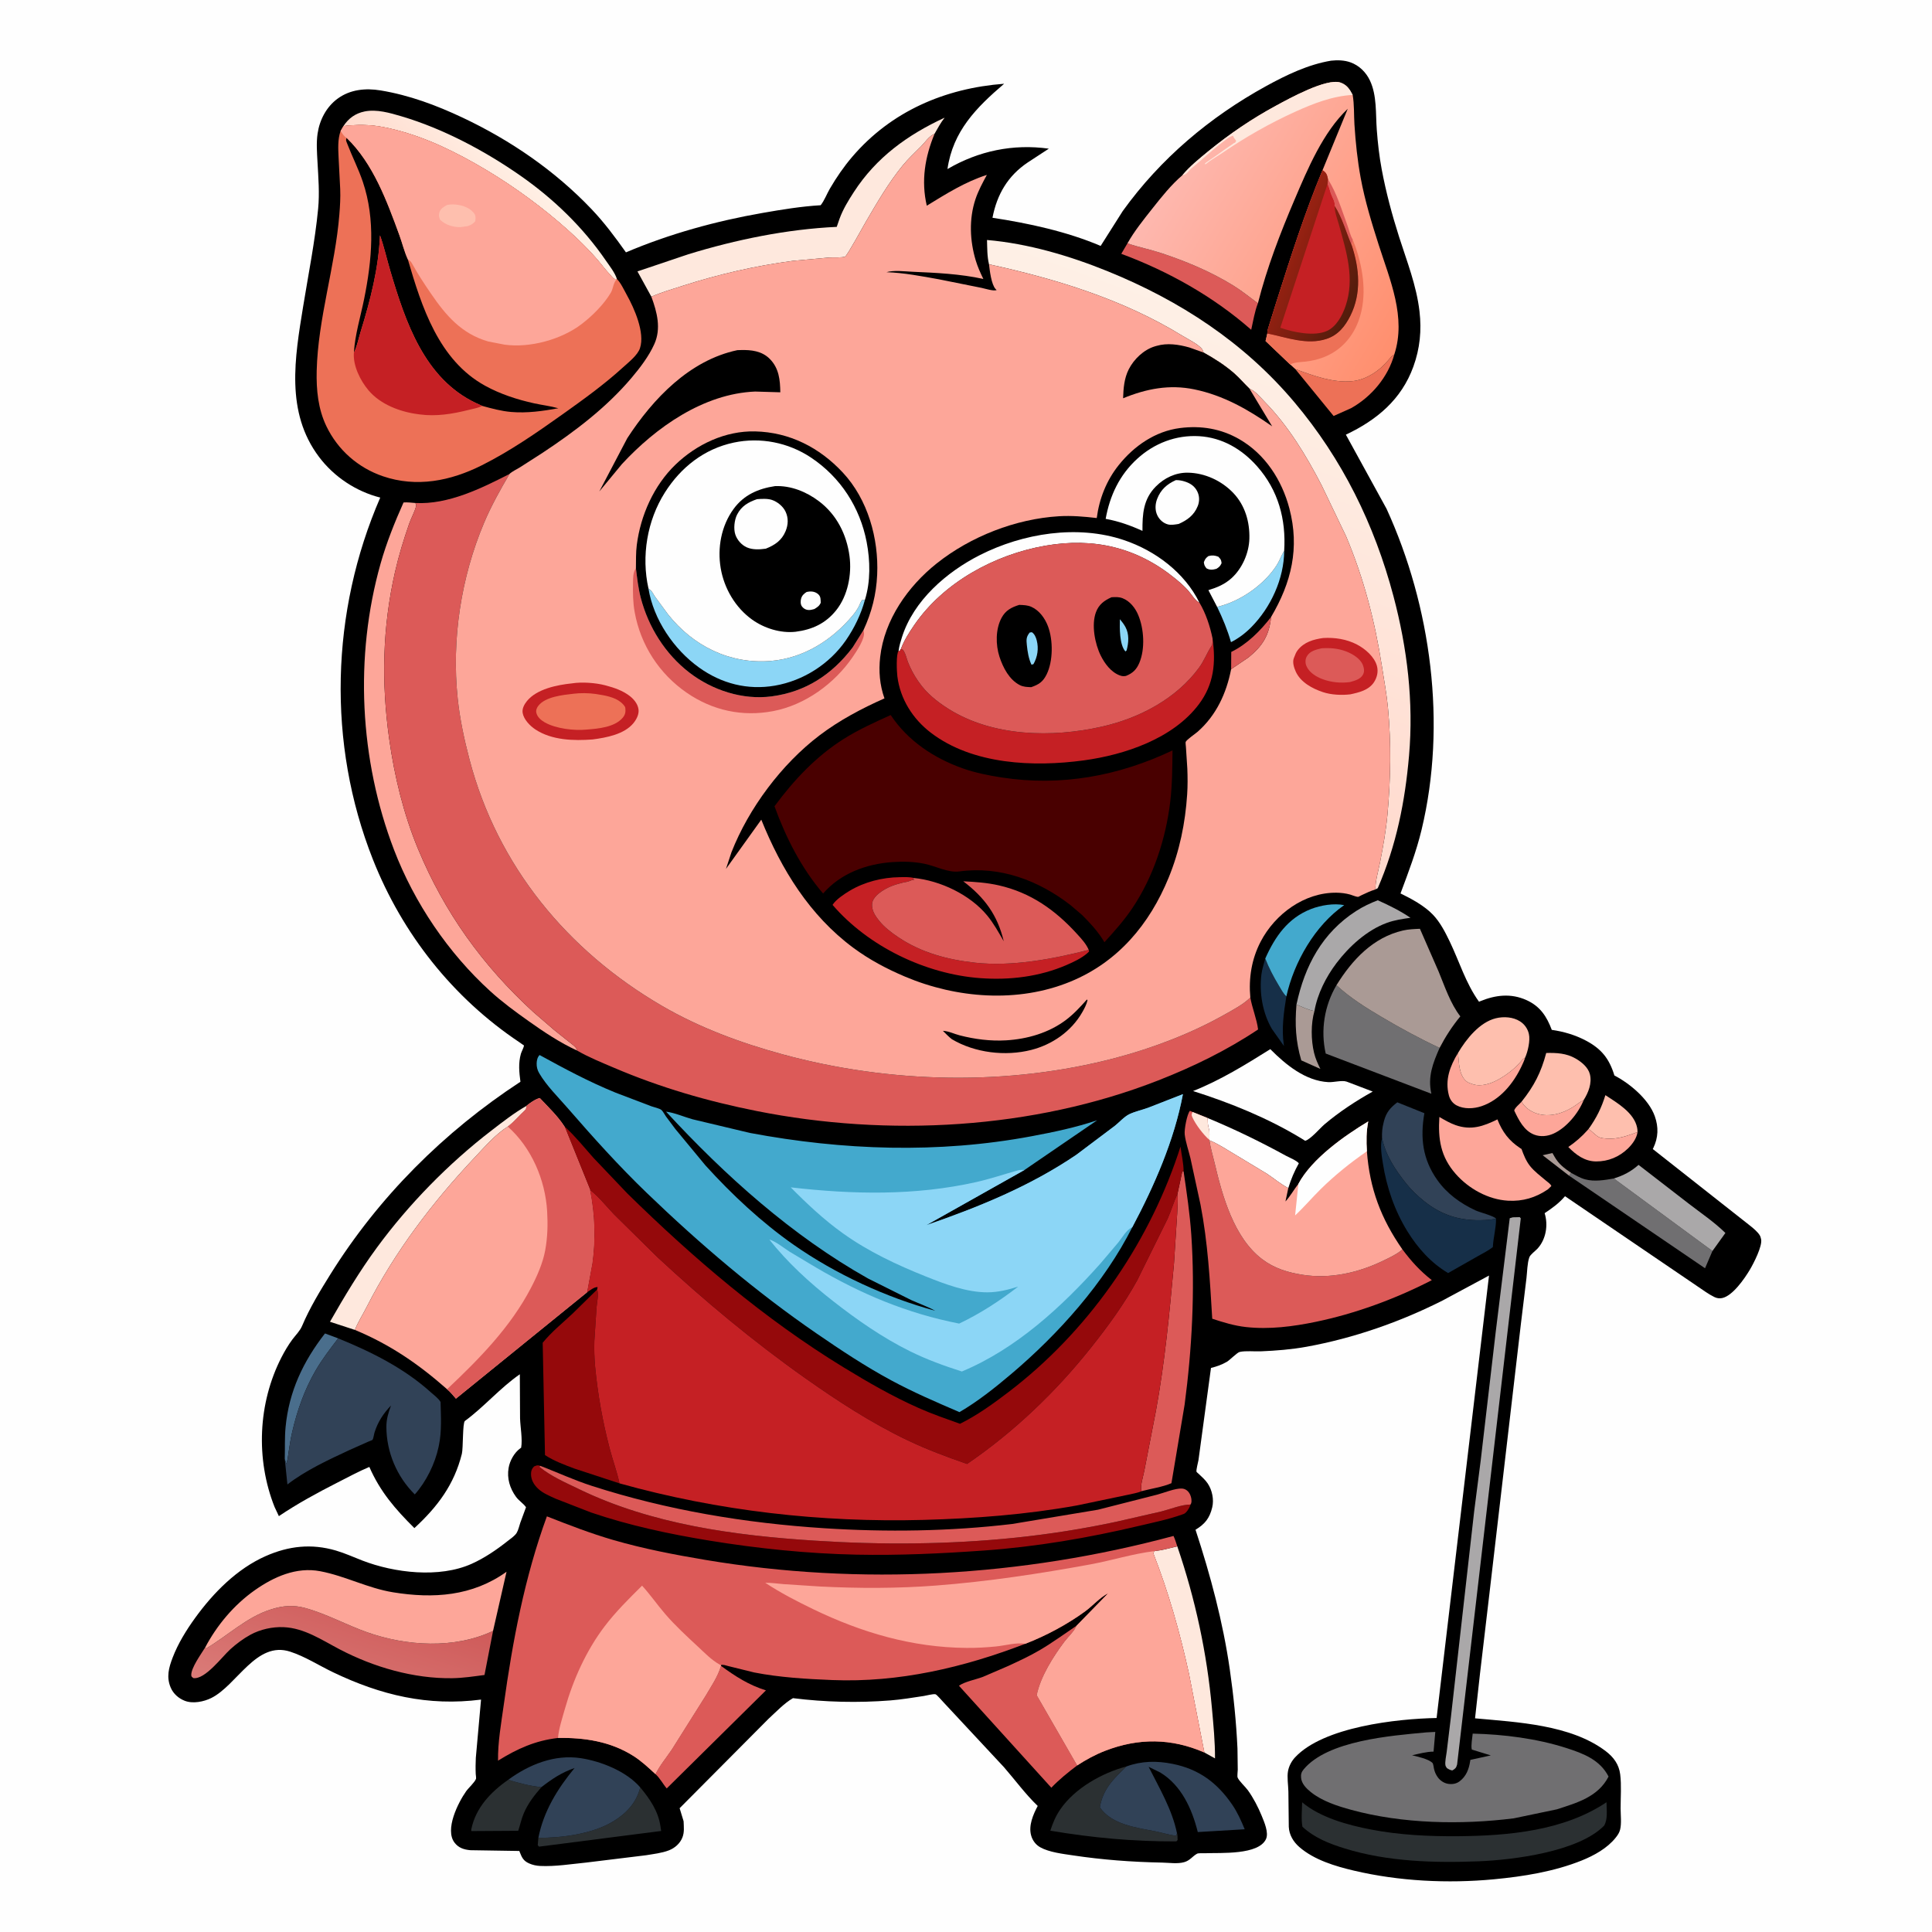 <svg version="1.1" xmlns="http://www.w3.org/2000/svg" style="display: block;" viewBox="0 0 2048 2048" width="1024" height="1024">
<defs>
	<linearGradient id="Gradient1" gradientUnits="userSpaceOnUse" x1="473.075" y1="241.623" x2="546.367" y2="172.007">
		<stop class="stop0" offset="0" stop-opacity="1" stop-color="rgb(255,218,205)"/>
		<stop class="stop1" offset="1" stop-opacity="1" stop-color="rgb(255,240,229)"/>
	</linearGradient>
	<linearGradient id="Gradient2" gradientUnits="userSpaceOnUse" x1="384.347" y1="1689.51" x2="343.177" y2="1819.97">
		<stop class="stop0" offset="0" stop-opacity="1" stop-color="rgb(207,91,90)"/>
		<stop class="stop1" offset="1" stop-opacity="1" stop-color="rgb(218,123,120)"/>
	</linearGradient>
	<linearGradient id="Gradient3" gradientUnits="userSpaceOnUse" x1="1170.15" y1="826.566" x2="1344.22" y2="350.879">
		<stop class="stop0" offset="0" stop-opacity="1" stop-color="rgb(255,217,205)"/>
		<stop class="stop1" offset="1" stop-opacity="1" stop-color="rgb(254,240,230)"/>
	</linearGradient>
	<linearGradient id="Gradient4" gradientUnits="userSpaceOnUse" x1="1512.66" y1="311.205" x2="1256.14" y2="158.204">
		<stop class="stop0" offset="0" stop-opacity="1" stop-color="rgb(255,143,110)"/>
		<stop class="stop1" offset="1" stop-opacity="1" stop-color="rgb(254,184,175)"/>
	</linearGradient>
	<linearGradient id="Gradient5" gradientUnits="userSpaceOnUse" x1="1444.75" y1="297.52" x2="1367.26" y2="264.723">
		<stop class="stop0" offset="0" stop-opacity="1" stop-color="rgb(83,28,12)"/>
		<stop class="stop1" offset="1" stop-opacity="1" stop-color="rgb(152,33,18)"/>
	</linearGradient>
</defs>
<path transform="translate(0,0)" fill="rgb(254,254,254)" d="M -0 -0 L 2048 0 L 2048 2048 L -0 2048 L -0 -0 z"/>
<path transform="translate(0,0)" fill="rgb(0,0,0)" d="M 1410.95 64.331 C 1417.73 63.578 1425.02 63.761 1431.5 66.071 C 1440.81 69.394 1448.07 76.588 1452.24 85.453 C 1459.72 101.377 1458.16 120.516 1459.45 137.594 C 1460.51 151.683 1462.1 165.858 1464.71 179.744 C 1469.24 203.86 1475.61 227.629 1483.06 251 C 1491.43 277.293 1501.5 302.434 1504.73 330.082 C 1507.08 350.295 1505.18 369.464 1498.24 388.609 C 1485.54 423.655 1459.32 445.318 1426.68 460.772 L 1469.81 539.357 C 1517.22 643.005 1533.73 768.006 1506.95 879.5 C 1501.35 902.788 1492.95 924.731 1484.59 947.093 C 1496.33 952.777 1510.03 960.197 1519.05 969.709 C 1526.64 977.723 1531.78 987.723 1536.54 997.576 C 1547 1019.24 1553.66 1042.23 1567.82 1061.88 L 1568.81 1061.45 C 1585.19 1054.69 1601.61 1052.67 1618.18 1060.17 C 1632.58 1066.69 1639.62 1077.48 1644.95 1091.71 C 1657.5 1093.49 1669.76 1097.09 1681 1103.02 C 1697.53 1111.73 1705.88 1122.17 1711.34 1140.06 C 1727.72 1148.52 1747.81 1165.34 1754.17 1183.29 C 1758.26 1194.86 1757.88 1205.84 1752.58 1216.9 L 1752.02 1218.03 L 1846.8 1292.69 C 1851.86 1296.92 1864.53 1305.43 1866.27 1311.39 L 1866.53 1312.45 L 1866.84 1313.57 C 1868.44 1320.82 1858.73 1339.58 1854.85 1346.07 C 1849.25 1355.43 1836.69 1373.73 1825.5 1376.01 C 1822.64 1376.59 1819.97 1376.2 1817.35 1374.93 C 1811.21 1371.98 1805.23 1367.46 1799.54 1363.67 L 1767.42 1341.83 L 1658.97 1268.03 C 1652.6 1275.55 1645.51 1280.56 1637.38 1286.03 C 1641.29 1298.47 1638.91 1313.61 1629.91 1323.5 C 1627.62 1326.01 1622.17 1329.83 1621.11 1332.89 C 1618.93 1339.2 1618.91 1348.07 1618.12 1354.84 L 1612.28 1402.78 L 1579 1688 L 1568.89 1773.87 L 1563.61 1821.5 C 1608.47 1825.63 1665.11 1828.22 1702.12 1856.28 C 1710.43 1862.58 1716.17 1870.31 1717.48 1880.9 C 1718.91 1892.45 1717.89 1905.37 1717.91 1917.04 C 1717.93 1923.84 1719.02 1932.9 1717.39 1939.47 C 1716.56 1942.85 1714.77 1945.4 1712.62 1948.09 C 1703.73 1959.25 1689.76 1966.94 1676.74 1972.18 C 1647.37 1983.99 1614.94 1989.16 1583.55 1992.13 C 1534.69 1996.75 1483.04 1994.19 1435.28 1982.96 C 1415.42 1978.28 1393.05 1971.61 1377.34 1957.93 C 1371.01 1952.42 1366.55 1945.02 1366.17 1936.5 L 1365.74 1899 C 1365.6 1892.4 1364.15 1883.74 1365.37 1877.33 C 1366.39 1872.01 1369.11 1866.86 1372.78 1862.91 C 1402.96 1830.47 1480.87 1821.95 1522.86 1821.15 L 1578.41 1352.15 L 1529.49 1378.45 C 1484.13 1401.36 1434.95 1418.53 1384.95 1427.62 C 1369.01 1430.52 1352.74 1431.78 1336.57 1432.46 C 1329.85 1432.74 1320.54 1431.69 1314.14 1433.11 C 1311.41 1433.71 1303.84 1441.57 1300.74 1443.41 C 1295.16 1446.72 1289.91 1448.51 1283.69 1450.07 L 1270.43 1547.82 C 1269.99 1550.37 1267.84 1558.16 1268.34 1560.11 C 1268.45 1560.52 1270.45 1562.15 1270.9 1562.57 C 1274.19 1565.67 1277.73 1568.8 1280.25 1572.58 C 1284.96 1579.65 1286.99 1589.53 1285.02 1597.81 C 1282.26 1609.42 1277.27 1615.53 1267.3 1621.6 C 1283.07 1669.58 1296.38 1719.34 1303.6 1769.43 C 1307.62 1797.27 1310.48 1825.39 1311.77 1853.49 L 1312.07 1875.94 C 1312.04 1877.7 1311.39 1882.94 1311.91 1884.22 C 1313.47 1888.07 1320.11 1893.99 1322.83 1897.78 C 1328.6 1905.84 1333.67 1915.56 1337.4 1924.71 C 1340.06 1931.24 1345.16 1942.69 1342 1949.5 C 1334.12 1966.53 1294.27 1963.88 1277.97 1964.49 C 1276.17 1964.55 1270.35 1964.21 1268.91 1965.02 C 1263.88 1967.85 1261.54 1972.16 1255.36 1973.95 C 1248.28 1976 1239.27 1974.56 1231.87 1974.42 C 1200.23 1973.83 1168.65 1971.49 1137.35 1966.77 C 1126.66 1965.16 1112.18 1963.52 1102.69 1958.19 C 1097.88 1955.5 1094.54 1950.97 1093.05 1945.68 C 1090.11 1935.22 1095.17 1923.51 1100.02 1914.37 C 1087.18 1902.13 1075.88 1886.64 1064.19 1873.23 L 1000.36 1804.72 C 998.909 1803.26 993.07 1796.33 991.665 1795.99 C 989.197 1795.41 982.108 1797.38 979.208 1797.82 C 967.449 1799.6 955.59 1801.59 943.733 1802.52 C 909.518 1805.22 874.595 1804.36 840.567 1800.12 C 831.329 1805.43 822.559 1814.79 814.688 1821.98 L 720.431 1916.78 L 724.644 1930.58 C 724.846 1936.57 725.631 1942.17 723.32 1947.94 C 720.801 1954.23 715.297 1959.03 709.074 1961.44 C 701.545 1964.37 692.741 1965.29 684.78 1966.64 L 621.5 1974.38 C 605.619 1975.95 588.506 1978.76 572.564 1977.98 C 568.538 1977.78 564.66 1976.96 560.967 1975.33 C 555.024 1972.7 553.321 1969.34 551.08 1963.6 L 550.505 1962.11 L 498.612 1961.29 C 491.851 1960.68 486.098 1958.9 481.792 1953.23 C 471.348 1939.49 485.38 1911.26 494.012 1898.96 C 496.708 1895.13 503.038 1889.62 504.593 1885.64 C 504.886 1884.89 504.332 1881.33 504.29 1880.41 C 504.029 1874.71 504.142 1869.08 504.389 1863.38 L 509.923 1801.64 C 453.641 1808.89 403.913 1797.01 353.067 1772.67 C 338.084 1765.49 323.292 1755.89 307.486 1750.79 C 271.621 1739.22 251.247 1786.38 224.012 1799.94 C 216.073 1803.9 204.564 1806.24 196 1802.97 C 189.408 1800.45 183.752 1795.49 180.964 1788.96 C 176.165 1777.72 178.92 1767.82 183.064 1757 C 188.783 1742.07 197.535 1727.94 206.873 1715.04 C 226.134 1688.43 251.243 1662.93 281.695 1649.5 C 306.096 1638.74 330.193 1636.08 356.013 1643.62 C 365.603 1646.43 374.699 1650.61 384 1654.2 C 418.045 1667.36 465.597 1673.08 499.867 1657.75 C 513.42 1651.69 526.362 1642.89 537.958 1633.69 C 540.904 1631.36 545.72 1628.16 547.68 1624.94 C 549.479 1621.97 550.417 1617.48 551.543 1614.18 L 557.596 1597.73 C 554.725 1593.59 550.005 1590.87 546.944 1586.63 C 540.423 1577.6 537.259 1567.14 539.142 1556.04 C 540.462 1548.27 545.241 1539.77 551.629 1535.19 L 552.439 1534.63 C 554.024 1525.67 551.567 1512.74 551.283 1503.51 L 551.042 1456.79 C 530.202 1471.16 513.207 1491.34 492.829 1506.27 C 490.231 1508.18 491.094 1535.1 489.587 1541.14 C 481.447 1573.78 463.783 1597.27 439.267 1619.85 C 419.074 1599.8 403.017 1581.32 391.522 1555 C 379.939 1559.9 368.749 1565.96 357.542 1571.67 C 336.391 1582.44 315.303 1593.89 295.613 1607.17 L 291.053 1597.45 C 270.953 1546.82 273.443 1487.41 298.366 1438.85 C 301.698 1432.36 305.507 1425.87 309.86 1420 C 313.392 1415.24 317.944 1410.94 320.269 1405.43 C 328.193 1386.65 339.271 1368.41 350.056 1351.11 C 401.364 1268.82 470.664 1199.7 551.688 1146.7 C 550.331 1136.54 549.35 1127.08 552.177 1117 C 552.745 1114.97 555.466 1109.98 555.396 1108.26 C 555.383 1107.95 554.897 1107.89 554.647 1107.71 L 550.309 1104.66 C 479.905 1057.56 426.466 989.81 395.316 911.114 C 346.632 788.123 350.511 648.406 403.079 527.458 C 377.421 520.945 354.092 505.5 338.154 484.319 C 302.451 436.872 312.523 379.184 321.361 324.801 C 326.934 290.506 333.912 255.876 337.239 221.301 C 338.837 204.705 337.472 188.426 336.571 171.873 C 336.03 161.942 335.203 151.455 336.653 141.607 C 338.791 127.084 345.985 113.253 357.98 104.5 C 371.369 94.729 387.676 93.233 403.531 95.864 C 434.016 100.924 462.333 111.493 490.188 124.609 C 540.951 148.512 588.113 180.841 626.897 221.548 C 640.545 235.873 652.099 251.405 663.529 267.519 C 709.568 247.932 759.151 234.287 808.409 225.708 C 828.883 222.142 849.168 218.795 869.939 217.553 C 873.832 212.68 876.541 205.406 879.742 199.919 C 886.586 188.19 894.382 176.821 903.188 166.484 C 944.562 117.926 1001.76 93.524 1064.43 88.779 C 1034.83 114.063 1010.08 139.129 1004.36 179.206 C 1037.3 159.939 1073.94 152.297 1111.81 157.595 L 1089.5 172.181 C 1068.27 186.431 1056.83 206.167 1052.07 230.842 C 1090.38 236.666 1130.98 245.466 1166.74 260.684 L 1190.17 223.701 C 1230.21 168.095 1282.35 124.118 1342.17 91.242 C 1363.52 79.511 1386.8 68.324 1410.95 64.331 z"/>
<path transform="translate(0,0)" fill="rgb(170,154,149)" d="M 1663.35 1246.32 L 1635.27 1224.59 L 1645.65 1222.26 L 1647.77 1226 C 1652.26 1233.99 1658.13 1238.31 1665.55 1243.37 L 1663.35 1246.32 z"/>
<path transform="translate(0,0)" fill="rgb(170,154,149)" d="M 1374.31 1064.88 C 1380.35 1067.28 1386.95 1070.76 1393.38 1071.68 C 1389.48 1085.11 1389.72 1102.57 1392.95 1116 C 1394.45 1122.2 1396.86 1127.43 1399.66 1133.12 L 1379.41 1124.04 C 1373.45 1103.64 1372.56 1085.97 1374.31 1064.88 z"/>
<path transform="translate(0,0)" fill="rgb(253,166,153)" d="M 1612.87 1167.92 C 1616.75 1174.16 1622.4 1178.29 1629.43 1180.49 C 1642.15 1184.47 1655.71 1180.63 1666.77 1173.9 C 1670.58 1171.59 1673.82 1168.76 1677.8 1166.62 L 1678.76 1166.11 C 1673.32 1179.92 1660.45 1195.55 1646.75 1201.69 C 1640.39 1204.53 1633.06 1205.33 1626.45 1202.82 C 1615.42 1198.62 1609.91 1187.21 1605.15 1177.25 C 1605.6 1174.38 1610.83 1170.34 1612.87 1167.92 z"/>
<path transform="translate(0,0)" fill="rgb(22,47,72)" d="M 1341.23 1016.1 C 1345.05 1025.96 1350.11 1035.53 1355.54 1044.6 C 1357.91 1048.57 1360.24 1053.05 1363.59 1056.24 C 1360.87 1073 1358.38 1090.45 1360.86 1107.41 L 1361.09 1108.88 L 1348.24 1090.69 C 1338.35 1073.73 1334.74 1052.29 1337.16 1032.89 C 1337.85 1027.34 1339.81 1021.53 1341.23 1016.1 z"/>
<path transform="translate(0,0)" fill="rgb(254,191,174)" d="M 1684.06 1196.62 C 1692.27 1185.1 1697.62 1174.44 1701.78 1160.9 C 1714.16 1169.03 1732.21 1179.49 1735.39 1195.26 C 1735.71 1196.89 1735.84 1198.36 1735.83 1200.01 C 1727.74 1203.16 1719.53 1206.01 1710.83 1206.88 C 1706.89 1207.28 1699.16 1207.09 1695.41 1205.64 C 1692.46 1204.5 1686.69 1198.71 1684.06 1196.62 z"/>
<path transform="translate(0,0)" fill="rgb(253,166,153)" d="M 1735.83 1200.01 C 1735.06 1206.46 1730.43 1212.83 1725.82 1217.31 C 1716.57 1226.33 1704.82 1231.25 1691.91 1231.17 C 1679.82 1231.09 1670.6 1224.19 1662.46 1215.87 C 1669.89 1210.8 1676.98 1204.71 1682.91 1197.94 L 1684.06 1196.62 C 1686.69 1198.71 1692.46 1204.5 1695.41 1205.64 C 1699.16 1207.09 1706.89 1207.28 1710.83 1206.88 C 1719.53 1206.01 1727.74 1203.16 1735.83 1200.01 z"/>
<path transform="translate(0,0)" fill="rgb(74,110,140)" d="M 301.858 1546.47 C 302.174 1535.22 301.656 1524.09 302.721 1512.84 C 306.309 1474.94 321.376 1443.23 344.49 1413.51 L 358.457 1418.71 C 349.964 1429.88 341.583 1440.68 334.518 1452.86 C 322.714 1473.21 315.043 1495.15 309.729 1518 C 308.106 1524.98 307.059 1532.08 305.957 1539.16 C 305.337 1543.14 305.066 1547.84 303.386 1551.5 L 301.858 1546.47 z"/>
<path transform="translate(0,0)" fill="rgb(253,166,153)" d="M 1545.55 1116.16 C 1546.52 1125.74 1546.41 1139.68 1554.48 1146.25 C 1556.26 1147.7 1558.36 1148.35 1560.5 1149.06 L 1561.5 1149.41 C 1570.37 1152.19 1580.65 1148.6 1588.33 1144.35 C 1597.29 1139.38 1606.61 1132.18 1613.06 1124.17 C 1614.18 1122.78 1615.23 1122.02 1616.72 1121.05 C 1615.77 1124.26 1614.38 1127.21 1612.95 1130.22 C 1604.33 1148.42 1590.12 1166.04 1570.4 1172.62 C 1562.16 1175.37 1551.88 1175.9 1544.03 1171.75 C 1539.88 1169.56 1537.06 1165.66 1535.88 1161.16 C 1531.53 1144.64 1537.05 1130.22 1545.55 1116.16 z"/>
<path transform="translate(0,0)" fill="rgb(237,113,87)" d="M 1373.1 391.268 L 1374.36 391.686 C 1392.94 398.508 1413.23 405.967 1433.33 404.048 C 1448.66 402.583 1462.99 392.606 1472.44 380.875 C 1473.73 379.279 1474.82 377.975 1476.5 376.766 L 1478.03 375.706 C 1471.44 399.638 1453.88 420.476 1432.36 432.617 L 1413.68 440.967 L 1373.1 391.268 z"/>
<path transform="translate(0,0)" fill="rgb(43,48,50)" d="M 678.71 1894.72 C 688.922 1907.06 697.761 1919.78 700.116 1936 L 700.852 1940.91 L 571.456 1957.52 L 570.026 1956 L 570.695 1948.21 C 595.921 1948.2 627.704 1944.09 649.545 1931.02 C 663.79 1922.5 674.521 1911.22 678.71 1894.72 z"/>
<path transform="translate(0,0)" fill="rgb(43,48,50)" d="M 573.958 1894.42 C 566.45 1903.03 559.612 1911.78 555.139 1922.39 C 552.701 1928.17 551.35 1934.72 549.341 1940.71 L 499.701 1941.02 C 499.485 1939.62 499.416 1940.05 499.674 1938.79 C 504.332 1916.22 520.331 1899.46 538.774 1886.62 C 549.863 1890.15 562.349 1893.38 573.958 1894.42 z"/>
<path transform="translate(0,0)" fill="rgb(254,254,254)" d="M 1280.05 1185.11 C 1308.87 1197.07 1335.91 1210.2 1363.25 1225.19 C 1366.79 1227.12 1374.6 1230.23 1376.82 1233.15 C 1372.08 1241.55 1368.47 1250.18 1365.64 1259.42 C 1357.65 1255.24 1350.52 1249.23 1343.03 1244.22 L 1308.51 1223.4 C 1300.01 1218.38 1291.17 1212.41 1282.03 1208.74 L 1281.91 1208.28 C 1282.03 1204.23 1282.46 1199.93 1281.29 1196 C 1280.2 1192.36 1280.21 1188.88 1280.05 1185.11 z"/>
<path transform="translate(0,0)" fill="rgb(67,169,205)" d="M 1341.23 1016.1 C 1351.53 992.97 1365.19 973.124 1389.75 963.593 C 1400.16 959.55 1413.92 957.31 1424.92 959.462 C 1393.97 980.894 1371.68 1019.86 1363.59 1056.24 C 1360.24 1053.05 1357.91 1048.57 1355.54 1044.6 C 1350.11 1035.53 1345.05 1025.96 1341.23 1016.1 z"/>
<path transform="translate(0,0)" fill="rgb(112,111,113)" d="M 1665.55 1243.37 C 1670.25 1245.86 1675.21 1248.8 1680.37 1250.18 C 1690.19 1252.81 1700.93 1250.96 1710.74 1249.24 L 1815.26 1326.11 L 1807.41 1344.4 L 1663.35 1246.32 L 1665.55 1243.37 z"/>
<path transform="translate(0,0)" fill="rgb(170,168,169)" d="M 1710.74 1249.24 C 1720.81 1246.08 1729 1241.9 1736.93 1234.81 L 1790.49 1276.2 C 1803.31 1286.09 1817.44 1295.62 1828.99 1307 L 1815.26 1326.11 L 1710.74 1249.24 z"/>
<path transform="translate(0,0)" fill="rgb(254,191,174)" d="M 1612.87 1167.92 C 1626.23 1151.21 1633.56 1136.88 1639.07 1116.19 C 1650.1 1115.96 1660.41 1116.42 1670.24 1122.1 C 1676.53 1125.73 1683.51 1131.4 1685.36 1138.76 C 1687.73 1148.23 1683.76 1158.19 1678.76 1166.11 L 1677.8 1166.62 C 1673.82 1168.76 1670.58 1171.59 1666.77 1173.9 C 1655.71 1180.63 1642.15 1184.47 1629.43 1180.49 C 1622.4 1178.29 1616.75 1174.16 1612.87 1167.92 z"/>
<path transform="translate(0,0)" fill="rgb(220,90,88)" d="M 1195.19 257.878 L 1196.61 258.39 C 1207.08 262.087 1218.45 264.208 1229.12 267.688 C 1256.4 276.579 1283.22 287.702 1307.65 302.871 C 1316.75 308.518 1324.83 315.182 1333.44 321.492 C 1330.03 330.053 1328.39 340.559 1326.33 349.582 C 1286.3 314.364 1238.49 287.58 1188.61 269.056 L 1195.19 257.878 z"/>
<path transform="translate(0,0)" fill="rgb(170,168,169)" d="M 1374.31 1064.88 C 1383.07 1023.8 1401.57 988.86 1437.65 965.647 C 1444.85 961.013 1452.52 957.405 1460.49 954.318 C 1472.53 959.727 1484.22 965.441 1495.15 972.904 C 1486.71 974.1 1478.37 975.292 1470.33 978.211 C 1449.09 985.91 1430.11 1003.24 1416.69 1020.99 C 1405.64 1035.61 1396.54 1053.49 1393.38 1071.68 C 1386.95 1070.76 1380.35 1067.28 1374.31 1064.88 z"/>
<path transform="translate(0,0)" fill="rgb(43,48,50)" d="M 1247.65 1943.31 C 1248.4 1944.56 1248.2 1948.86 1248.31 1950.5 L 1247 1951.96 C 1201.41 1952.13 1158.3 1948.17 1113.39 1940.61 C 1116.18 1932.1 1118.88 1925.46 1123.97 1918 C 1139.25 1895.62 1168.2 1879.41 1194.07 1872.5 C 1180.42 1885.68 1169.23 1896.27 1165.88 1915.82 C 1178.38 1934.2 1204.7 1937.33 1225.07 1941.36 C 1231.49 1942.63 1238.09 1944.68 1244.5 1945.68 C 1245.46 1945.83 1245.9 1945.78 1246.78 1945.74 L 1247.65 1943.31 z"/>
<path transform="translate(0,0)" fill="rgb(254,191,174)" d="M 1545.55 1116.16 C 1554.19 1101.58 1568.35 1083.62 1585.71 1079.39 C 1594.07 1077.36 1604.01 1078.01 1611.32 1082.7 C 1616.09 1085.75 1619.4 1090.46 1620.68 1096 C 1622.29 1102.92 1619.6 1114.64 1616.72 1121.05 C 1615.23 1122.02 1614.18 1122.78 1613.06 1124.17 C 1606.61 1132.18 1597.29 1139.38 1588.33 1144.35 C 1580.65 1148.6 1570.37 1152.19 1561.5 1149.41 L 1560.5 1149.06 C 1558.36 1148.35 1556.26 1147.7 1554.48 1146.25 C 1546.41 1139.68 1546.52 1125.74 1545.55 1116.16 z"/>
<path transform="translate(0,0)" fill="url(#Gradient1)" d="M 364.085 133.643 C 369.439 125.401 376.757 120.13 386.5 118.152 C 399.268 115.56 413.327 119.675 425.526 123.28 C 469.768 136.356 514.289 160.08 552.034 186.469 C 586.919 210.858 618.09 241.023 642.206 276.156 C 646.251 282.05 651.863 289.036 653.998 295.881 C 652.982 295.748 651.867 295.942 650.952 295.484 C 649.65 294.832 647.211 291.704 646.144 290.566 C 641.198 285.287 636.919 279.393 632.139 273.961 C 620.171 260.362 606.46 247.447 592.681 235.7 C 565.06 212.154 534.604 190.785 503 172.975 C 472.234 155.637 440.849 141.44 406 134.671 C 391.884 131.93 378.289 131.974 364.085 133.643 z"/>
<path transform="translate(0,0)" fill="rgb(220,90,88)" d="M 764.259 1765.88 C 779.76 1777.14 793.47 1786.08 811.929 1791.87 L 706.754 1895.81 C 702.739 1891.13 699.407 1884.6 694.816 1880.66 C 699.039 1871.87 706.447 1862.87 711.958 1854.76 L 747.809 1797.81 C 753.878 1787.43 760.804 1777.49 764.259 1765.88 z"/>
<path transform="translate(0,0)" fill="rgb(254,232,221)" d="M 1223.6 1644.27 C 1231.78 1643.37 1239.99 1641.13 1247.97 1639.16 C 1267.1 1695.13 1279.39 1752.19 1284.73 1811.1 C 1286.32 1828.68 1288.04 1846.31 1287.96 1863.99 L 1276.64 1857.71 L 1260.32 1774.21 C 1250.85 1730.87 1238.66 1687.84 1222.52 1646.5 L 1223.6 1644.27 z"/>
<path transform="translate(0,0)" fill="rgb(49,66,87)" d="M 1465.01 1206.43 C 1464.84 1200.43 1465.17 1195.8 1466.68 1189.95 L 1467.09 1188.31 C 1469.43 1179.22 1473.87 1174.13 1481.19 1168.52 L 1509.9 1180.03 C 1505.38 1206.07 1507.96 1228.8 1523.6 1250.87 C 1533.92 1265.44 1548.22 1275.72 1564.28 1283.15 C 1568.57 1285.13 1584.16 1289.03 1585.84 1291.92 L 1579.13 1292.96 C 1552.15 1295.29 1530.25 1290.07 1509.02 1272.82 C 1502.43 1267.47 1495.89 1261.24 1490.61 1254.59 C 1479.06 1240.04 1468.9 1224.9 1465.01 1206.43 z"/>
<path transform="translate(0,0)" fill="rgb(254,232,221)" d="M 557.878 1172.39 C 557.773 1173.45 558.031 1174.61 557.563 1175.57 C 556.91 1176.9 553.828 1179.39 552.681 1180.56 C 548.627 1184.69 544.653 1189.13 540.149 1192.77 L 538.271 1194.24 C 525.442 1202.2 513.943 1215.56 503.645 1226.49 C 458.542 1274.35 418.49 1326.79 388.638 1385.56 C 384.657 1393.4 379.353 1401.62 376.213 1409.77 L 349.788 1401.13 C 365.086 1374.32 381.109 1347.62 399.372 1322.71 C 433.208 1276.56 475.529 1233.34 520.831 1198.5 C 532.654 1189.41 544.915 1179.78 557.878 1172.39 z"/>
<path transform="translate(0,0)" fill="rgb(22,47,72)" d="M 1465.01 1206.43 C 1468.9 1224.9 1479.06 1240.04 1490.61 1254.59 C 1495.89 1261.24 1502.43 1267.47 1509.02 1272.82 C 1530.25 1290.07 1552.15 1295.29 1579.13 1292.96 L 1585.84 1291.92 C 1586.04 1301.83 1582.91 1311.88 1582.5 1321.9 C 1577.77 1325.77 1571.64 1328.61 1566.34 1331.73 L 1535.06 1349.49 C 1517.15 1338.94 1502.94 1323.1 1492.06 1305.5 C 1478.35 1283.31 1469.88 1258.73 1465.87 1233 C 1464.52 1224.32 1462.92 1215.1 1465.01 1206.43 z"/>
<path transform="translate(0,0)" fill="rgb(253,166,153)" d="M 1525.79 1184.04 C 1531.29 1187.25 1537 1190.58 1543.02 1192.69 C 1559.51 1198.46 1572.44 1193.95 1587.32 1186.6 C 1592.54 1199.82 1599.5 1209.23 1611.5 1217.09 L 1612.89 1217.99 C 1615.1 1224.23 1617.7 1230.71 1621.83 1235.94 C 1626.45 1241.78 1633 1246.61 1638.66 1251.42 C 1640.56 1253.03 1643.66 1254.96 1644.5 1257.25 L 1640.82 1260.77 C 1627.95 1269.54 1614.19 1273.69 1598.55 1272.79 C 1577.53 1271.58 1556.86 1260.07 1543.08 1244.38 C 1527.09 1226.18 1524.28 1207.46 1525.79 1184.04 z"/>
<path transform="translate(0,0)" fill="rgb(49,66,87)" d="M 538.774 1886.62 C 560.729 1870.49 587.868 1859.51 615.494 1863.71 C 637.264 1867.02 663.981 1877.67 678.71 1894.72 C 674.521 1911.22 663.79 1922.5 649.545 1931.02 C 627.704 1944.09 595.921 1948.2 570.695 1948.21 C 576.163 1920.08 591.007 1896.07 609.069 1874.18 C 595.373 1878.91 585.391 1885.59 573.958 1894.42 C 562.349 1893.38 549.863 1890.15 538.774 1886.62 z"/>
<path transform="translate(0,0)" fill="rgb(170,168,169)" d="M 1603.69 1290.4 L 1611 1290.23 L 1612.09 1291.5 L 1544.59 1870.5 C 1543.62 1874.05 1542.62 1875 1539.5 1876.75 C 1537.16 1876.36 1535.75 1875.51 1533.76 1874.25 C 1533.26 1873.34 1532.5 1872.52 1532.27 1871.5 C 1531.47 1867.96 1533.08 1860.98 1533.54 1857.19 L 1538.02 1820.21 L 1562.69 1601.97 L 1569.62 1548.09 L 1585.57 1411.47 L 1600.39 1291.35 L 1603.69 1290.4 z"/>
<path transform="translate(0,0)" fill="rgb(112,111,113)" d="M 1526.04 1110.82 C 1518.86 1127.1 1513.25 1141.51 1517.32 1159.42 L 1405.31 1116.81 C 1399.7 1092.02 1403.93 1066.08 1416.7 1044.35 C 1431.08 1057.78 1448.23 1068.39 1465.12 1078.38 C 1484.91 1090.1 1505.19 1101.09 1526.04 1110.82 z"/>
<path transform="translate(0,0)" fill="rgb(49,66,87)" d="M 1194.07 1872.5 C 1210.21 1866.63 1226.2 1866.39 1243 1869.77 C 1270.86 1875.37 1290.2 1889.68 1306.16 1912.96 C 1311.82 1921.22 1315.62 1929.9 1319.44 1939.1 L 1269.7 1942.05 C 1263.58 1917.6 1252.43 1892.62 1230 1878.98 L 1217.58 1872.87 C 1228.98 1895.51 1242.56 1918.27 1247.65 1943.31 L 1246.78 1945.74 C 1245.9 1945.78 1245.46 1945.83 1244.5 1945.68 C 1238.09 1944.68 1231.49 1942.63 1225.07 1941.36 C 1204.7 1937.33 1178.38 1934.2 1165.88 1915.82 C 1169.23 1896.27 1180.42 1885.68 1194.07 1872.5 z"/>
<path transform="translate(0,0)" fill="rgb(220,90,88)" d="M 1248.16 1265.54 L 1253.31 1241.5 L 1254.68 1241.84 C 1257.95 1264.18 1261.29 1286.45 1262.83 1309 C 1266.87 1368.09 1263.53 1430.21 1255.75 1488.94 L 1241.78 1572.25 C 1232.39 1576.32 1220.01 1578.07 1209.96 1580.73 C 1208.37 1575.55 1211.93 1564.69 1213 1559.09 L 1225.24 1496 C 1234.72 1444.44 1239.73 1391.75 1244.45 1339.55 L 1247.84 1286.71 C 1248.02 1279.44 1248.88 1272.84 1248.16 1265.54 z"/>
<path transform="translate(0,0)" fill="rgb(220,90,88)" d="M 1141.1 1723.4 L 1140.3 1725.08 C 1137.55 1730.54 1132.09 1735.35 1128.38 1740.28 C 1116.6 1755.95 1102.89 1777.51 1099.02 1797.03 L 1141.87 1871.43 C 1132.02 1878.88 1123.05 1886.11 1114.45 1895.04 L 1016.52 1786.94 C 1022.6 1782.61 1034.47 1780.36 1041.68 1777.64 L 1067.59 1766.5 C 1079.5 1761.05 1091.66 1755.44 1102.93 1748.76 C 1116.11 1740.94 1128.39 1731.92 1141.1 1723.4 z"/>
<path transform="translate(0,0)" fill="rgb(254,254,254)" d="M 1346.57 1112.15 C 1362.94 1128.63 1383.7 1145.76 1408.06 1147.11 C 1413.75 1147.43 1422.41 1144.91 1427.28 1146.51 L 1428.5 1146.94 L 1455.15 1157.09 C 1437.36 1167.03 1419.64 1178.62 1404.09 1191.79 C 1399.43 1195.74 1388.89 1208.17 1383.5 1209.27 L 1379.53 1206.78 C 1344.02 1185.23 1304.23 1169.07 1264.7 1156.55 C 1293.63 1145.1 1320.28 1128.61 1346.57 1112.15 z"/>
<path transform="translate(0,0)" fill="rgb(43,48,50)" d="M 1380.32 1910.5 C 1399.63 1926.75 1428.76 1934.63 1453.14 1939.34 C 1483.57 1945.23 1515 1946.73 1545.94 1946.46 C 1598.9 1945.99 1657.8 1940.79 1702.96 1910.44 C 1703.02 1918.17 1704.56 1928.69 1700.35 1935.36 C 1673.26 1962.93 1604.08 1971.61 1567.58 1973.04 C 1520.49 1974.89 1470.77 1973.51 1425.44 1959.44 C 1409.08 1954.36 1393.35 1948.2 1380.62 1936.42 C 1379.16 1928.27 1380.2 1918.82 1380.32 1910.5 z"/>
<path transform="translate(0,0)" fill="rgb(149,9,11)" d="M 1261.96 1594.89 L 1261.61 1596.1 C 1260.73 1598.82 1257.57 1603.75 1254.88 1604.83 L 1252.96 1605.5 C 1238.45 1610.71 1222.25 1613.99 1207.2 1617.55 C 1153.31 1630.32 1098.25 1639.67 1042.97 1643.62 C 997.941 1646.83 953.167 1648.92 908 1648 C 856.168 1646.94 803.147 1641.49 752 1633.11 C 709.549 1626.16 667.297 1617.18 626.519 1603.29 L 589.476 1588.87 C 583.3 1586.1 575.743 1583.01 570.741 1578.4 C 566.119 1574.15 562.843 1568.83 562.909 1562.41 C 562.944 1559.06 563.731 1556.95 566.107 1554.5 C 569.27 1553.29 569.536 1552.86 572.904 1553.91 L 571.56 1554.76 C 584.345 1565.15 599.036 1571.4 613.787 1578.54 C 691.02 1615.95 778.848 1627.7 863.636 1633.16 C 934.486 1637.72 1005.74 1637.31 1076.42 1630 C 1112.29 1626.29 1148.03 1620.68 1183.3 1613.12 L 1231 1602.22 C 1240.15 1599.94 1252.62 1594.81 1261.96 1594.89 z"/>
<path transform="translate(0,0)" fill="url(#Gradient2)" d="M 217.329 1746.71 L 218.472 1747.44 C 241.062 1734.22 261.433 1714.19 286.73 1706.21 L 288.5 1705.66 C 300.067 1702.01 311.466 1701.26 323.283 1704.48 C 346.005 1710.66 366.989 1722.44 389.214 1730.28 C 430.852 1744.98 481.908 1748.17 522.657 1728.81 L 513.587 1775.54 C 502.314 1777.03 490.862 1778.79 479.489 1778.96 C 438.575 1779.57 396.3 1767.32 360.182 1748.44 C 341.265 1738.55 322.635 1725.78 300.648 1724.85 C 288.784 1724.35 275.902 1727.19 265.434 1732.91 C 257.871 1737.05 250.601 1742.47 244.212 1748.24 C 235.417 1756.17 217.522 1780.52 205 1778.86 C 203.609 1777.65 202.794 1777.62 202.75 1775.65 C 202.578 1767.93 213.058 1753.55 217.231 1746.76 L 217.329 1746.71 z"/>
<path transform="translate(0,0)" fill="rgb(170,154,149)" d="M 1416.7 1044.35 C 1433.29 1017.56 1455.41 993.714 1487.16 986.382 C 1493.02 985.03 1499.2 984.793 1505.18 984.551 L 1524.99 1029.87 C 1531.52 1045.69 1537.45 1063.8 1548.01 1077.39 C 1539.37 1087.89 1532.34 1098.76 1526.04 1110.82 C 1505.19 1101.09 1484.91 1090.1 1465.12 1078.38 C 1448.23 1068.39 1431.08 1057.78 1416.7 1044.35 z"/>
<path transform="translate(0,0)" fill="rgb(220,90,88)" d="M 572.904 1553.91 C 591.255 1560.98 608.724 1569.09 627.525 1575.15 C 707.175 1600.82 790.267 1614.61 873.657 1619.98 C 939.715 1624.23 1007.09 1623.31 1072.86 1615.49 L 1163.96 1600.34 L 1226.92 1584.31 C 1233.82 1582.48 1246.04 1577.44 1253 1577.93 C 1257.01 1578.22 1260 1580.86 1261.6 1584.42 C 1262.79 1587.07 1263.58 1590.85 1262.62 1593.7 L 1261.96 1594.89 C 1252.62 1594.81 1240.15 1599.94 1231 1602.22 L 1183.3 1613.12 C 1148.03 1620.68 1112.29 1626.29 1076.42 1630 C 1005.74 1637.31 934.486 1637.72 863.636 1633.16 C 778.848 1627.7 691.02 1615.95 613.787 1578.54 C 599.036 1571.4 584.345 1565.15 571.56 1554.76 L 572.904 1553.91 z"/>
<path transform="translate(0,0)" fill="rgb(149,9,11)" d="M 656.685 1572.42 L 608.985 1556.77 C 598.118 1552.7 587.511 1548.78 577.711 1542.47 L 575.274 1423.38 C 584.481 1412.01 596.409 1402.38 607.071 1392.37 L 632.963 1366.96 C 634.874 1372.18 632.861 1380.02 632.397 1385.59 L 630.037 1421.5 C 629.764 1430.73 630.032 1440.03 630.905 1449.23 C 633.67 1478.35 638.821 1506.68 646.147 1535 C 649.363 1547.42 654.046 1559.96 656.685 1572.42 z"/>
<path transform="translate(0,0)" fill="rgb(254,232,221)" d="M 690.482 314.534 L 675.721 287.702 L 729.726 269.5 C 779.999 254.051 834.292 242.903 886.972 240.49 L 889.906 232 C 893.655 221.71 899.185 212.728 905.12 203.569 C 928.945 166.804 962.098 142.925 1001.35 124.735 C 997.167 130.035 994.002 135.939 990.683 141.797 C 984.684 144.421 980.829 150.6 976.297 155.197 C 969.844 161.744 962.901 168.082 957.074 175.196 C 941.876 193.753 929.953 214.406 917.87 235.039 C 915.348 239.347 897.933 271.165 895.87 271.984 C 892.393 273.365 883.447 272.718 879.415 272.969 L 840.915 276.455 C 801.686 281.523 761.405 290.819 723.774 302.935 C 712.778 306.476 701.008 309.833 690.482 314.534 z"/>
<path transform="translate(0,0)" fill="rgb(253,166,153)" d="M 611.724 1113.62 C 593.633 1105.32 576.465 1093.88 560.25 1082.35 C 546.182 1072.35 532.548 1062.38 519.749 1050.75 C 475.19 1010.26 439.244 957.094 417.701 900.909 C 381.114 805.487 375.596 696.107 403.411 597.526 C 409.671 575.338 418.364 553.672 427.765 532.633 C 431.83 532.277 436.208 532.921 440.283 533.2 C 441.024 534.424 441.389 535.013 441.058 536.5 C 439.777 542.238 435.761 549.396 433.752 555.155 C 427.912 571.893 422.678 589.026 418.75 606.314 C 405.335 665.355 404.2 723.238 412.54 783.066 C 418.073 822.754 427.779 862.903 443.171 899.965 C 471.137 967.305 511.485 1023.38 565.156 1072.62 L 587.282 1091.7 L 604.555 1105.47 C 606.904 1107.38 610.271 1109.5 611.427 1112.37 C 611.586 1112.77 611.625 1113.2 611.724 1113.62 z"/>
<path transform="translate(0,0)" fill="rgb(253,166,153)" d="M 217.329 1746.71 C 229.842 1722.87 248.05 1701.2 270.123 1685.66 C 290.206 1671.53 314.161 1660.75 339.385 1665.55 C 366.016 1670.61 389.642 1683.49 416.603 1687.89 C 459.453 1694.87 500.789 1692.05 536.949 1666.12 L 522.657 1728.81 C 481.908 1748.17 430.852 1744.98 389.214 1730.28 C 366.989 1722.44 346.005 1710.66 323.283 1704.48 C 311.466 1701.26 300.067 1702.01 288.5 1705.66 L 286.73 1706.21 C 261.433 1714.19 241.062 1734.22 218.472 1747.44 L 217.329 1746.71 z"/>
<path transform="translate(0,0)" fill="rgb(49,66,87)" d="M 358.457 1418.71 C 393.51 1432.97 428.34 1450.28 456.629 1475.84 C 459.93 1478.83 464.81 1482.31 467.017 1486.16 C 467.368 1501.27 468.401 1517.14 465.269 1532 L 464.887 1533.88 C 461.224 1551.42 451.715 1570.8 439.696 1584.15 C 420.701 1565.37 409.674 1539.4 409.577 1512.57 C 409.547 1504.43 411.682 1497.45 414.487 1489.89 C 406.354 1498.41 400.547 1507.21 397.013 1518.5 C 396.388 1520.5 395.892 1524.77 394.913 1526.28 C 394.701 1526.6 390.908 1527.99 390.383 1528.22 L 370.796 1536.94 C 348.614 1547.25 323.922 1558.65 304.669 1573.6 L 301.858 1546.47 L 303.386 1551.5 C 305.066 1547.84 305.337 1543.14 305.957 1539.16 C 307.059 1532.08 308.106 1524.98 309.729 1518 C 315.043 1495.15 322.714 1473.21 334.518 1452.86 C 341.583 1440.68 349.964 1429.88 358.457 1418.71 z"/>
<path transform="translate(0,0)" fill="rgb(220,90,88)" d="M 1486.61 1324.42 C 1496.31 1337.33 1505.1 1347.01 1517.78 1357.03 L 1516.07 1357.91 C 1478.22 1377.22 1436.59 1392.5 1395 1401.15 C 1370.72 1406.2 1345.56 1409.46 1320.75 1406.72 C 1308.4 1405.36 1296.78 1401.77 1285.02 1397.9 C 1282.61 1357.25 1280.35 1317.16 1272.61 1277.05 L 1261.9 1227.68 C 1259.97 1219.59 1256.81 1210.78 1255.85 1202.56 C 1255.23 1197.25 1258.26 1181.19 1261.35 1177.5 L 1264.16 1178.74 L 1280.05 1185.11 C 1280.21 1188.88 1280.2 1192.36 1281.29 1196 C 1282.46 1199.93 1282.03 1204.23 1281.91 1208.28 L 1282.03 1208.74 C 1283.11 1216.77 1285.61 1224.65 1287.46 1232.54 C 1295.65 1267.52 1307.99 1312.22 1338.07 1334.88 C 1350.93 1344.58 1365.29 1348.92 1381.04 1351.36 C 1410.09 1355.86 1439.86 1349.16 1466 1336.51 C 1472.05 1333.58 1478.78 1330.45 1484.18 1326.47 L 1486.61 1324.42 z"/>
<path transform="translate(0,0)" fill="rgb(254,232,221)" d="M 1264.16 1178.74 L 1280.05 1185.11 C 1280.21 1188.88 1280.2 1192.36 1281.29 1196 C 1282.46 1199.93 1282.03 1204.23 1281.91 1208.28 C 1275.69 1202.88 1267.59 1192.22 1264.18 1184.79 C 1262.83 1181.87 1263.01 1181.53 1264.16 1178.74 z"/>
<path transform="translate(0,0)" fill="rgb(253,166,153)" d="M 1376.35 1254.93 C 1390.61 1228.32 1424.76 1204.21 1450.41 1188.75 C 1448.28 1199.54 1448.29 1209.5 1448.97 1220.42 C 1451.93 1260.12 1463.95 1291.88 1486.61 1324.42 L 1484.18 1326.47 C 1478.78 1330.45 1472.05 1333.58 1466 1336.51 C 1439.86 1349.16 1410.09 1355.86 1381.04 1351.36 C 1365.29 1348.92 1350.93 1344.58 1338.07 1334.88 C 1307.99 1312.22 1295.65 1267.52 1287.46 1232.54 C 1285.61 1224.65 1283.11 1216.77 1282.03 1208.74 C 1291.17 1212.41 1300.01 1218.38 1308.51 1223.4 L 1343.03 1244.22 C 1350.52 1249.23 1357.65 1255.24 1365.64 1259.42 L 1362.64 1273.6 C 1367.72 1268.09 1371.67 1260.92 1376.35 1254.93 z"/>
<path transform="translate(0,0)" fill="rgb(254,254,254)" d="M 1376.35 1254.93 C 1390.61 1228.32 1424.76 1204.21 1450.41 1188.75 C 1448.28 1199.54 1448.29 1209.5 1448.97 1220.42 C 1431.88 1232.16 1414.71 1245.99 1399.91 1260.59 C 1390.71 1269.66 1382.37 1279.6 1372.89 1288.36 L 1376.35 1254.93 z"/>
<path transform="translate(0,0)" fill="url(#Gradient3)" d="M 1048.39 280.168 C 1046.34 271.812 1046.53 262.965 1046.27 254.4 C 1089.75 258.106 1134.05 271.234 1174.34 287.603 C 1250.67 318.616 1318.64 362.911 1372.09 426.346 C 1422.89 486.634 1456.98 555.977 1477.14 632 C 1491.79 687.263 1498.6 743.922 1493.64 801.035 C 1489.39 850.011 1480.16 896.207 1460.46 941.534 L 1457.94 942.849 C 1458 933.373 1461.11 923.337 1462.92 914 C 1466.19 897.152 1469.22 880.429 1470.78 863.315 C 1474.2 825.76 1474.84 787.961 1471.3 750.387 C 1469.93 735.731 1467.2 721.081 1464.94 706.531 C 1457.5 658.78 1445.76 613.11 1426.91 568.5 L 1400.89 514.256 C 1384.4 482.493 1365.67 451.505 1340.51 425.78 C 1335.79 420.944 1330.89 414.607 1324.5 412.019 C 1319.01 406.779 1314.18 400.912 1308.45 395.898 C 1298.37 387.085 1287.5 380.197 1275.83 373.709 C 1275.38 372.44 1274.95 371.048 1274.14 369.945 C 1270.38 364.881 1258.15 358.885 1252.7 355.543 C 1190.72 317.465 1119.04 295.482 1048.39 280.168 z"/>
<path transform="translate(0,0)" fill="rgb(112,111,113)" d="M 1511.94 1836.4 L 1521.47 1835.9 L 1519.63 1856.79 C 1512.02 1856.85 1504.28 1859.06 1496.85 1860.65 C 1502.54 1862.07 1514.56 1864.61 1518.58 1868.9 C 1519.32 1869.69 1519.82 1873.79 1520.1 1875.02 C 1520.88 1878.43 1522.07 1881.15 1524.12 1884 C 1526.67 1887.56 1530.89 1890.35 1535.28 1890.97 C 1539.56 1891.57 1543.73 1890.92 1547.21 1888.29 C 1554.3 1882.93 1557.09 1875.43 1558.42 1866.99 L 1558.63 1865.55 L 1580.31 1860.8 L 1560.19 1854.61 C 1559.1 1850.33 1560.73 1842.32 1561.11 1837.71 C 1593.85 1838.44 1629.26 1842.94 1660.5 1853 C 1678.57 1858.81 1696.04 1865.48 1705.14 1883.23 C 1694.11 1904.75 1671.82 1911.03 1650.24 1917.99 L 1604.54 1927.53 C 1548.83 1934.48 1486.65 1933.36 1432.37 1918.51 C 1417.65 1914.48 1401.51 1909.33 1389.43 1899.6 C 1384.7 1895.79 1379.79 1890.86 1379.19 1884.5 C 1378.86 1880.97 1379.53 1878.5 1381.84 1875.7 C 1407.28 1844.9 1474.75 1839.91 1511.94 1836.4 z"/>
<path transform="translate(0,0)" fill="rgb(149,9,11)" d="M 598.199 1193.89 L 599.13 1194.73 C 609.953 1204.68 619.466 1216.51 629.219 1227.5 L 664.949 1265.05 C 734.977 1333.79 810.235 1398.09 894.111 1449.38 C 919.863 1465.12 946.186 1480.3 973.811 1492.55 C 988.117 1498.9 1002.91 1504 1017.63 1509.28 C 1036.14 1500.13 1052.86 1487.99 1069.24 1475.5 C 1152 1412.4 1215.47 1322.1 1248.72 1223.59 L 1251.38 1215.47 C 1252.42 1223.94 1254.7 1233.37 1254.68 1241.84 L 1253.31 1241.5 L 1248.16 1265.54 C 1244.26 1274.09 1241.59 1283.02 1237.87 1291.6 L 1205.47 1357.23 C 1191.46 1382.62 1174.97 1405.24 1157 1427.9 C 1119.63 1475.03 1074.92 1517.96 1025.13 1551.85 C 1003.58 1544.34 982.484 1536.54 961.875 1526.67 C 923.483 1508.3 888.248 1485.38 853.567 1460.89 C 798.674 1422.12 746.427 1378.63 697.181 1332.9 L 650.99 1287.36 C 643.246 1279.31 635.626 1269.6 626.99 1262.57 L 625.41 1261.31 L 598.199 1193.89 z"/>
<path transform="translate(0,0)" fill="rgb(253,166,153)" d="M 557.878 1172.39 C 561.366 1169.39 567.747 1164.98 572.192 1163.97 C 581.075 1173.42 591.143 1183.01 598.199 1193.89 L 625.41 1261.31 C 630.566 1287.12 631.541 1312.97 627.964 1339.05 L 622.275 1369.91 L 483.301 1482.62 C 480.321 1479.25 477.404 1475.47 473.911 1472.64 C 443.671 1445.97 413.588 1425.3 376.213 1409.77 C 379.353 1401.62 384.657 1393.4 388.638 1385.56 C 418.49 1326.79 458.542 1274.35 503.645 1226.49 C 513.943 1215.56 525.442 1202.2 538.271 1194.24 L 540.149 1192.77 C 544.653 1189.13 548.627 1184.69 552.681 1180.56 C 553.828 1179.39 556.91 1176.9 557.563 1175.57 C 558.031 1174.61 557.773 1173.45 557.878 1172.39 z"/>
<path transform="translate(0,0)" fill="rgb(220,90,88)" d="M 557.878 1172.39 C 561.366 1169.39 567.747 1164.98 572.192 1163.97 C 581.075 1173.42 591.143 1183.01 598.199 1193.89 L 625.41 1261.31 C 630.566 1287.12 631.541 1312.97 627.964 1339.05 L 622.275 1369.91 L 483.301 1482.62 C 480.321 1479.25 477.404 1475.47 473.911 1472.64 C 507.834 1440.68 541.1 1406.9 562.855 1365.2 C 569.262 1352.92 575.438 1339.02 577.942 1325.35 C 580.472 1311.54 580.823 1297.99 579.997 1284 C 578.034 1250.75 563.408 1216.51 538.271 1194.24 L 540.149 1192.77 C 544.653 1189.13 548.627 1184.69 552.681 1180.56 C 553.828 1179.39 556.91 1176.9 557.563 1175.57 C 558.031 1174.61 557.773 1173.45 557.878 1172.39 z"/>
<path transform="translate(0,0)" fill="url(#Gradient4)" d="M 1253.41 185.723 C 1260.96 176.566 1271.78 167.754 1280.97 160.26 C 1303.41 141.966 1327.14 125.807 1352.62 112.028 C 1366.36 104.596 1406.24 82.515 1420.95 87.538 C 1427.6 89.811 1430.78 94.621 1433.88 100.604 C 1435.68 110.996 1435.11 121.522 1435.77 132.01 C 1436.98 151.107 1438.95 169.951 1442.42 188.778 C 1446.84 212.761 1454.09 236.417 1461.51 259.626 C 1473.42 296.882 1490.88 336.312 1478.03 375.706 L 1476.5 376.766 C 1474.82 377.975 1473.73 379.279 1472.44 380.875 C 1462.99 392.606 1448.66 402.583 1433.33 404.048 C 1413.23 405.967 1392.94 398.508 1374.36 391.686 L 1373.1 391.268 L 1367.67 386.367 L 1367.65 386.39 L 1341.55 361.5 L 1343.44 353.499 C 1343.22 350.777 1344.93 346.147 1345.73 343.394 L 1353.37 318.996 C 1368.25 272.258 1383.05 225.733 1401.95 180.399 L 1428.66 115.342 C 1402.51 140.133 1386.29 178.775 1372.33 211.516 C 1357.06 247.32 1343.02 283.701 1333.44 321.492 C 1324.83 315.182 1316.75 308.518 1307.65 302.871 C 1283.22 287.702 1256.4 276.579 1229.12 267.688 C 1218.45 264.208 1207.08 262.087 1196.61 258.39 L 1195.19 257.878 C 1202.43 245.033 1212.05 233.063 1221.19 221.527 C 1231.04 209.088 1241.33 196.034 1253.41 185.723 z"/>
<path transform="translate(0,0)" fill="rgb(220,90,88)" d="M 1407.72 190.029 C 1417.18 204.938 1422.43 222.939 1428.49 239.433 C 1430.02 243.578 1431.57 250.299 1433.96 253.857 L 1432.96 260.243 C 1427.07 246.643 1422.88 230.73 1414.84 218.357 C 1415.46 213.684 1412.18 209.251 1410.76 205.005 C 1409.56 201.41 1409.01 198.335 1407.26 194.893 L 1407.72 190.029 z"/>
<path transform="translate(0,0)" fill="rgb(254,232,221)" d="M 1253.41 185.723 C 1260.96 176.566 1271.78 167.754 1280.97 160.26 C 1303.41 141.966 1327.14 125.807 1352.62 112.028 C 1366.36 104.596 1406.24 82.515 1420.95 87.538 C 1427.6 89.811 1430.78 94.621 1433.88 100.604 C 1412.07 101.902 1392.24 109.706 1372.51 118.66 C 1345.92 130.733 1320.74 145.09 1296.61 161.5 C 1290.31 165.786 1283.4 169.608 1277.5 174.416 L 1277.5 173 L 1290.52 164.016 L 1297.5 159 L 1306.33 152.922 C 1307.94 151.633 1307.12 152.163 1309.25 151.25 L 1310.4 149.351 L 1308.26 146.362 C 1307.38 145.175 1307.7 145.637 1307.21 143.919 C 1303.17 144.667 1299.37 148.28 1296.07 150.723 C 1284.47 159.312 1274.39 169.304 1263.25 178.25 C 1259.8 181.017 1258.01 185.546 1253.41 185.723 z"/>
<path transform="translate(0,0)" fill="rgb(237,113,87)" d="M 1433.96 253.857 C 1443.2 277.218 1448.69 304.074 1443.33 329 C 1439.58 346.463 1430.55 362.086 1415.56 372.21 C 1406.19 378.538 1395.67 381.863 1384.5 383.234 C 1379.2 383.884 1372.38 383.8 1367.67 386.367 L 1367.65 386.39 L 1341.55 361.5 L 1343.44 353.499 C 1363.91 357.57 1385.32 366.186 1406.26 359.219 C 1418.59 355.117 1425.93 345.822 1431.54 334.559 C 1443.32 310.895 1441.02 284.605 1432.96 260.243 L 1433.96 253.857 z"/>
<path transform="translate(0,0)" fill="rgb(197,32,36)" d="M 1401.95 180.399 C 1406.05 183.206 1406.71 185.011 1407.72 190.029 L 1407.26 194.893 C 1409.01 198.335 1409.56 201.41 1410.76 205.005 C 1412.18 209.251 1415.46 213.684 1414.84 218.357 C 1422.88 230.73 1427.07 246.643 1432.96 260.243 C 1441.02 284.605 1443.32 310.895 1431.54 334.559 C 1425.93 345.822 1418.59 355.117 1406.26 359.219 C 1385.32 366.186 1363.91 357.57 1343.44 353.499 C 1343.22 350.777 1344.93 346.147 1345.73 343.394 L 1353.37 318.996 C 1368.25 272.258 1383.05 225.733 1401.95 180.399 z"/>
<path transform="translate(0,0)" fill="url(#Gradient5)" d="M 1401.95 180.399 C 1406.05 183.206 1406.71 185.011 1407.72 190.029 L 1407.26 194.893 L 1357.18 347.419 C 1370.87 352.198 1393.26 356.975 1406.84 350.705 C 1416.68 346.159 1422.98 334.353 1426.33 324.505 C 1436.35 295.054 1427.24 266.942 1419.36 238.319 C 1417.65 232.112 1414.6 224.784 1414.84 218.357 C 1422.88 230.73 1427.07 246.643 1432.96 260.243 C 1441.02 284.605 1443.32 310.895 1431.54 334.559 C 1425.93 345.822 1418.59 355.117 1406.26 359.219 C 1385.32 366.186 1363.91 357.57 1343.44 353.499 C 1343.22 350.777 1344.93 346.147 1345.73 343.394 L 1353.37 318.996 C 1368.25 272.258 1383.05 225.733 1401.95 180.399 z"/>
<path transform="translate(0,0)" fill="rgb(220,90,88)" d="M 440.283 533.2 C 474.913 535.067 509.993 517.837 540.082 502.426 C 530.143 519.452 520.862 535.928 513.163 554.141 C 488.705 611.998 478.651 677.752 485.148 740.216 C 487.428 762.132 492.097 783.766 497.678 805.061 C 527.254 917.902 601.529 1007.86 701.582 1066.16 C 741.351 1089.33 785.327 1105.6 829.635 1117.66 C 943.201 1148.57 1068.83 1151.52 1182.86 1121.34 C 1222.29 1110.9 1262.79 1095.45 1298.34 1075.37 C 1307.52 1070.18 1317.83 1064.83 1325.39 1057.43 C 1327.38 1068.75 1332.26 1080.15 1333.63 1091.27 C 1300.57 1113.37 1264.7 1130.86 1227.71 1145.32 C 1095.02 1197.22 941.451 1205.46 802.203 1177.75 C 749.962 1167.35 700.164 1152.9 651.062 1131.96 C 637.94 1126.36 624.045 1120.78 611.724 1113.62 C 611.625 1113.2 611.586 1112.77 611.427 1112.37 C 610.271 1109.5 606.904 1107.38 604.555 1105.47 L 587.282 1091.7 L 565.156 1072.62 C 511.485 1023.38 471.137 967.305 443.171 899.965 C 427.779 862.903 418.073 822.754 412.54 783.066 C 404.2 723.238 405.335 665.355 418.75 606.314 C 422.678 589.026 427.912 571.893 433.752 555.155 C 435.761 549.396 439.777 542.238 441.058 536.5 C 441.389 535.013 441.024 534.424 440.283 533.2 z"/>
<path transform="translate(0,0)" fill="rgb(237,113,87)" d="M 364.085 133.643 C 378.289 131.974 391.884 131.93 406 134.671 C 440.849 141.44 472.234 155.637 503 172.975 C 534.604 190.785 565.06 212.154 592.681 235.7 C 606.46 247.447 620.171 260.362 632.139 273.961 C 636.919 279.393 641.198 285.287 646.144 290.566 C 647.211 291.704 649.65 294.832 650.952 295.484 C 651.867 295.942 652.982 295.748 653.998 295.881 C 657.906 299.436 661.785 307.891 664.414 312.599 C 672.329 326.77 683.862 352.612 678.416 369.062 C 675.932 376.565 666.378 383.959 660.572 389.265 C 640.466 407.642 618.089 423.703 595.928 439.473 C 568.564 458.944 540.54 478.32 510.445 493.38 C 477.498 509.867 441.556 517.027 405.875 504.834 C 379.5 495.822 358.033 476.91 345.955 451.744 C 337.176 433.453 335.228 413.294 335.7 393.219 C 337.006 337.649 355.312 282.791 359.745 227.302 C 360.457 218.392 361.002 209.428 360.635 200.491 L 358.915 166.844 C 358.489 157.403 357.894 147.915 361.029 138.864 L 364.085 133.643 z"/>
<path transform="translate(0,0)" fill="rgb(0,0,0)" d="M 375.131 373.813 C 376.35 354.448 382.162 335.896 385.994 316.958 C 394.302 275.902 398.244 233.074 384.604 192.684 C 379.926 178.831 373.286 165.947 368.096 152.354 C 367.1 149.745 366.301 148.784 367.443 146.169 C 395.546 173.249 410.129 213.112 423.306 249.092 C 426.38 257.486 428.599 266.803 432.307 274.873 C 446.968 325.35 465.11 381.811 514.152 408.863 C 530.195 417.712 548.406 423.663 566.265 427.56 C 574.789 429.42 583.464 430.399 591.876 432.774 C 575.326 435.752 558.752 438.136 541.886 436.703 C 531.508 435.821 521.15 433.022 511.148 430.262 L 504.631 427.306 C 449.756 401.417 429.743 341.023 413.741 287.161 C 410.017 274.629 407.215 261.77 402.814 249.461 C 401.28 284.835 392.622 318.199 382.24 351.836 C 380.276 358.198 378.589 366.482 375.862 372.363 L 375.131 373.813 z"/>
<path transform="translate(0,0)" fill="rgb(197,32,36)" d="M 375.131 373.813 L 375.862 372.363 C 378.589 366.482 380.276 358.198 382.24 351.836 C 392.622 318.199 401.28 284.835 402.814 249.461 C 407.215 261.77 410.017 274.629 413.741 287.161 C 429.743 341.023 449.756 401.417 504.631 427.306 L 511.148 430.262 C 506.804 432.487 501.254 433.408 496.531 434.59 C 479.569 438.834 462.491 441.649 444.967 439.309 L 443 439.038 C 424.131 436.593 403.282 428.74 390.696 413.831 C 381.992 403.519 374.032 387.604 375.131 373.813 z"/>
<path transform="translate(0,0)" fill="rgb(253,166,153)" d="M 364.085 133.643 C 378.289 131.974 391.884 131.93 406 134.671 C 440.849 141.44 472.234 155.637 503 172.975 C 534.604 190.785 565.06 212.154 592.681 235.7 C 606.46 247.447 620.171 260.362 632.139 273.961 C 636.919 279.393 641.198 285.287 646.144 290.566 C 647.211 291.704 649.65 294.832 650.952 295.484 C 651.867 295.942 652.982 295.748 653.998 295.881 C 650.094 299.273 650.16 305.743 647.491 310.278 C 640.239 322.597 627.811 334.918 616.569 343.516 C 595.08 359.951 561.703 369.058 534.85 365.342 L 517.5 361.982 C 489.116 353.729 472.708 334.469 456.694 311.026 C 449.996 301.221 443.106 290.868 437.408 280.452 C 436.353 278.524 435.639 277.24 433.815 275.911 L 432.307 274.873 C 428.599 266.803 426.38 257.486 423.306 249.092 C 410.129 213.112 395.546 173.249 367.443 146.169 C 364.679 144.816 362.796 141.353 361.029 138.864 L 364.085 133.643 z"/>
<path transform="translate(0,0)" fill="rgb(254,191,174)" d="M 473.951 217.23 C 476.027 216.893 477.987 216.643 480.097 216.683 C 487.932 216.831 496.763 219.285 502.039 225.405 C 504.568 228.337 504.184 230.956 503.814 234.5 C 501.118 237.523 499.308 238.503 495.48 239.762 L 488 240.779 C 480.22 240.856 472.084 238.398 466.5 232.902 C 465.314 230.046 464.9 228.249 465.778 225.196 C 466.964 221.074 470.474 219.257 473.951 217.23 z"/>
<path transform="translate(0,0)" fill="rgb(197,32,36)" d="M 625.41 1261.31 L 626.99 1262.57 C 635.626 1269.6 643.246 1279.31 650.99 1287.36 L 697.181 1332.9 C 746.427 1378.63 798.674 1422.12 853.567 1460.89 C 888.248 1485.38 923.483 1508.3 961.875 1526.67 C 982.484 1536.54 1003.58 1544.34 1025.13 1551.85 C 1074.92 1517.96 1119.63 1475.03 1157 1427.9 C 1174.97 1405.24 1191.46 1382.62 1205.47 1357.23 L 1237.87 1291.6 C 1241.59 1283.02 1244.26 1274.09 1248.16 1265.54 C 1248.88 1272.84 1248.02 1279.44 1247.84 1286.71 L 1244.45 1339.55 C 1239.73 1391.75 1234.72 1444.44 1225.24 1496 L 1213 1559.09 C 1211.93 1564.69 1208.37 1575.55 1209.96 1580.73 C 1206.03 1582.66 1199.98 1583.43 1195.59 1584.54 L 1141.22 1595.9 C 1087.89 1605.52 1033.12 1609.7 979 1611.16 C 870.385 1614.07 761.387 1601.71 656.685 1572.42 C 654.046 1559.96 649.363 1547.42 646.147 1535 C 638.821 1506.68 633.67 1478.35 630.905 1449.23 C 630.032 1440.03 629.764 1430.73 630.037 1421.5 L 632.397 1385.59 C 632.861 1380.02 634.874 1372.18 632.963 1366.96 L 633.5 1364.4 C 630.056 1364.03 625.169 1368.03 622.275 1369.91 L 627.964 1339.05 C 631.541 1312.97 630.566 1287.12 625.41 1261.31 z"/>
<path transform="translate(0,0)" fill="rgb(67,169,205)" d="M 1200.39 1300.69 C 1170.65 1359.83 1122 1414.15 1071.8 1456.61 C 1054.72 1471.05 1036.41 1485.66 1017.06 1496.91 C 992.439 1486.32 968.313 1475.95 944.688 1463.2 C 917.427 1448.5 891.52 1431.33 866.005 1413.81 C 801.465 1369.49 742.252 1319.03 685.845 1264.76 C 655.903 1235.95 628.697 1205.63 601.481 1174.31 C 591.413 1162.73 579.216 1150.77 571.5 1137.52 C 569.604 1134.26 568.773 1130.91 568.872 1127.14 C 568.954 1124.01 569.756 1120.57 572 1118.38 C 598.67 1132.98 624.175 1146.69 652.454 1158.22 L 690.269 1172.62 C 692.961 1173.62 699.303 1174.98 701.161 1176.63 C 702.797 1178.07 704.61 1181.63 705.94 1183.48 L 715.921 1196.84 L 747.836 1235.42 C 775.776 1266.23 807.452 1295.89 841.631 1319.74 C 885.912 1350.65 939.311 1375.32 991.394 1389.48 C 983.294 1385.01 974.468 1381.97 966.032 1378.18 L 920.159 1355.26 C 839.675 1310.04 768.373 1246.01 706.069 1178.4 C 715.057 1179.49 725.222 1184.01 734.091 1186.47 L 794.904 1200.95 C 893.512 1219.45 994.589 1222.98 1093.5 1204.46 C 1117.11 1200.04 1140.22 1195.21 1163.02 1187.53 L 1085.96 1240.25 L 981.901 1298.76 C 1037.72 1279.44 1091.76 1257.5 1140.89 1224.19 L 1181.83 1193.39 C 1186.6 1189.63 1191.8 1183.63 1197.2 1181.07 C 1203.34 1178.17 1210.56 1176.62 1216.98 1174.3 L 1253.93 1159.86 C 1244.75 1208.81 1223.61 1256.91 1200.39 1300.69 z"/>
<path transform="translate(0,0)" fill="rgb(140,214,246)" d="M 1085.96 1240.25 L 981.901 1298.76 C 1037.72 1279.44 1091.76 1257.5 1140.89 1224.19 L 1181.83 1193.39 C 1186.6 1189.63 1191.8 1183.63 1197.2 1181.07 C 1203.34 1178.17 1210.56 1176.62 1216.98 1174.3 L 1253.93 1159.86 C 1244.75 1208.81 1223.61 1256.91 1200.39 1300.69 C 1193.65 1304.14 1190.15 1311.17 1185.51 1316.96 L 1166.52 1339.36 C 1125.51 1385.35 1077.03 1429.94 1019.6 1453.84 C 1000.92 1447.88 982.498 1441.2 964.904 1432.51 C 935.648 1418.07 908.453 1399.09 882.814 1379.01 C 858.564 1360.02 834.501 1338.19 815.509 1313.86 C 823.202 1316.5 830.235 1322.48 837.013 1326.86 L 864.804 1343.48 C 913.316 1371.95 961.422 1392.17 1016.73 1403.06 C 1038.78 1392.64 1060.06 1378.78 1079.31 1363.85 C 1068.56 1367.23 1058.09 1369.88 1046.75 1369.92 C 1024.72 1369.98 1001.73 1361.23 981.576 1353.18 C 950.603 1340.79 920.635 1326.76 893.412 1307.29 C 873.426 1292.99 855.438 1276.1 838.209 1258.65 C 904.032 1266.19 969.933 1267.65 1035 1253.01 C 1049.9 1249.66 1064.17 1244.76 1078.83 1240.7 C 1081.22 1240.03 1083.5 1240.07 1085.96 1240.25 z"/>
<path transform="translate(0,0)" fill="rgb(220,90,88)" d="M 591.498 1842.3 C 567.393 1845.12 548.467 1853.68 527.939 1866.38 C 527.632 1846.92 531.292 1826.77 533.967 1807.5 C 543.409 1739.5 556.093 1672.07 579.726 1607.4 C 603.172 1616.6 625.997 1625.46 650.233 1632.5 C 682.136 1641.76 714.99 1648.05 747.719 1653.55 C 912.317 1681.19 1082.91 1671.47 1243.97 1628.17 C 1245.64 1631.66 1246.72 1635.49 1247.97 1639.16 C 1239.99 1641.13 1231.78 1643.37 1223.6 1644.27 L 1222.52 1646.5 C 1238.66 1687.84 1250.85 1730.87 1260.32 1774.21 L 1276.64 1857.71 C 1241.71 1842.49 1206.92 1842.15 1171.35 1855.98 C 1160.96 1860.02 1151.2 1865.34 1141.87 1871.43 L 1099.02 1797.03 C 1102.89 1777.51 1116.6 1755.95 1128.38 1740.28 C 1132.09 1735.35 1137.55 1730.54 1140.3 1725.08 L 1141.1 1723.4 L 1174.82 1688.85 C 1165.76 1693.43 1158.34 1702.27 1150.05 1708.29 C 1130.91 1722.2 1108.82 1733.95 1086.76 1742.52 C 1021.42 1767.65 952.766 1783.77 882.342 1780.93 C 854.893 1779.83 826.441 1778.17 799.419 1772.87 L 772.053 1766.12 C 769.502 1765.49 766.517 1764.17 764.071 1765.13 L 764.259 1765.88 C 760.804 1777.49 753.878 1787.43 747.809 1797.81 L 711.958 1854.76 C 706.447 1862.87 699.039 1871.87 694.816 1880.66 C 687.392 1873.78 679.939 1866.77 671.358 1861.34 C 647.189 1846.03 619.652 1841.81 591.498 1842.3 z"/>
<path transform="translate(0,0)" fill="rgb(253,166,153)" d="M 591.498 1842.3 C 592.423 1831.98 596.132 1821 598.948 1811.05 C 607.653 1780.28 621.525 1749.56 640.921 1724 C 652.739 1708.43 666.765 1694.6 680.621 1680.86 C 689.148 1690.2 696.587 1700.9 704.833 1710.55 C 715.515 1723.04 727.896 1734.41 739.931 1745.57 C 746.884 1752.03 754.372 1759.8 762.695 1764.4 L 764.071 1765.13 L 764.259 1765.88 C 760.804 1777.49 753.878 1787.43 747.809 1797.81 L 711.958 1854.76 C 706.447 1862.87 699.039 1871.87 694.816 1880.66 C 687.392 1873.78 679.939 1866.77 671.358 1861.34 C 647.189 1846.03 619.652 1841.81 591.498 1842.3 z"/>
<path transform="translate(0,0)" fill="rgb(253,166,153)" d="M 1086.76 1742.52 C 1078.04 1740.8 1065.12 1744.37 1056.05 1745.29 C 1045.7 1746.34 1034.97 1746.93 1024.56 1746.85 C 966.945 1746.42 913.392 1730.64 861.875 1705.73 C 844.541 1697.35 827.264 1688.43 811.192 1677.81 C 817.667 1677.69 824.396 1678.78 830.877 1679.27 L 869.201 1681.75 C 909.987 1683.82 951.545 1683.87 992.272 1680.74 C 1047.04 1676.54 1101.98 1668.2 1155.97 1658.29 C 1178.39 1654.17 1201.07 1646.98 1223.6 1644.27 L 1222.52 1646.5 C 1238.66 1687.84 1250.85 1730.87 1260.32 1774.21 L 1276.64 1857.71 C 1241.71 1842.49 1206.92 1842.15 1171.35 1855.98 C 1160.96 1860.02 1151.2 1865.34 1141.87 1871.43 L 1099.02 1797.03 C 1102.89 1777.51 1116.6 1755.95 1128.38 1740.28 C 1132.09 1735.35 1137.55 1730.54 1140.3 1725.08 L 1141.1 1723.4 L 1174.82 1688.85 C 1165.76 1693.43 1158.34 1702.27 1150.05 1708.29 C 1130.91 1722.2 1108.82 1733.95 1086.76 1742.52 z"/>
<path transform="translate(0,0)" fill="rgb(253,166,153)" d="M 690.482 314.534 C 701.008 309.833 712.778 306.476 723.774 302.935 C 761.405 290.819 801.686 281.523 840.915 276.455 L 879.415 272.969 C 883.447 272.718 892.393 273.365 895.87 271.984 C 897.933 271.165 915.348 239.347 917.87 235.039 C 929.953 214.406 941.876 193.753 957.074 175.196 C 962.901 168.082 969.844 161.744 976.297 155.197 C 980.829 150.6 984.684 144.421 990.683 141.797 C 980.52 166.4 976.265 191.637 982.434 218.062 C 1002.91 205.521 1023.06 192.775 1046.12 185.405 C 1041.58 193.811 1037 202.206 1033.98 211.308 C 1027.07 232.157 1028.05 255.242 1034.32 276.081 C 1036.38 282.926 1039.26 289.3 1042.39 295.711 C 1017.99 290.307 991.986 289.152 967.052 288.06 C 958.652 287.693 947.687 286.21 939.661 288.526 C 957.807 289.097 977.426 292.858 995.328 296.086 L 1040.66 305.193 C 1044.3 305.974 1053.19 308.844 1056.48 307.5 L 1055.36 306.375 C 1050.82 301.428 1049.17 286.776 1048.39 280.168 C 1119.04 295.482 1190.72 317.465 1252.7 355.543 C 1258.15 358.885 1270.38 364.881 1274.14 369.945 C 1274.95 371.048 1275.38 372.44 1275.83 373.709 C 1287.5 380.197 1298.37 387.085 1308.45 395.898 C 1314.18 400.912 1319.01 406.779 1324.5 412.019 C 1330.89 414.607 1335.79 420.944 1340.51 425.78 C 1365.67 451.505 1384.4 482.493 1400.89 514.256 L 1426.91 568.5 C 1445.76 613.11 1457.5 658.78 1464.94 706.531 C 1467.2 721.081 1469.93 735.731 1471.3 750.387 C 1474.84 787.961 1474.2 825.76 1470.78 863.315 C 1469.22 880.429 1466.19 897.152 1462.92 914 C 1461.11 923.337 1458 933.373 1457.94 942.849 C 1452.83 944.473 1448.15 946.626 1443.32 948.93 C 1442.84 949.16 1440 950.762 1439.55 950.743 C 1437.31 950.651 1433.48 948.895 1431.18 948.256 C 1426.57 946.972 1421.54 946.359 1416.74 946.302 C 1382.81 945.901 1351.58 968.852 1336.34 998.184 C 1326.71 1016.74 1323.54 1036.77 1325.39 1057.43 C 1317.83 1064.83 1307.52 1070.18 1298.34 1075.37 C 1262.79 1095.45 1222.29 1110.9 1182.86 1121.34 C 1068.83 1151.52 943.201 1148.57 829.635 1117.66 C 785.327 1105.6 741.351 1089.33 701.582 1066.16 C 601.529 1007.86 527.254 917.902 497.678 805.061 C 492.097 783.766 487.428 762.132 485.148 740.216 C 478.651 677.752 488.705 611.998 513.163 554.141 C 520.862 535.928 530.143 519.452 540.082 502.426 C 542.545 499.902 547.933 497.425 551.06 495.464 L 575.103 480.031 C 609.475 457.278 642.719 432.14 669.47 400.53 C 678.501 389.858 687.782 377.657 693.569 364.859 C 701.108 348.188 696.491 330.859 690.482 314.534 z"/>
<path transform="translate(0,0)" fill="rgb(0,0,0)" d="M 1152.2 1059.5 L 1152.8 1060.28 C 1151.8 1064.78 1149.51 1069.07 1147.23 1073.05 C 1135.65 1093.29 1115.5 1107.29 1093.09 1112.99 C 1065.72 1119.95 1033.35 1116.07 1009.04 1101.62 C 1005.6 1099 1002.59 1095.75 999.505 1092.72 C 1005.57 1092.99 1011.43 1095.99 1017.3 1097.51 C 1033.25 1101.62 1049.92 1103.77 1066.4 1102.81 C 1088.94 1101.5 1111.83 1094.89 1129.99 1081.16 C 1138.36 1074.83 1145.24 1067.29 1152.2 1059.5 z"/>
<path transform="translate(0,0)" fill="rgb(197,32,36)" d="M 1402.66 676.315 C 1414.92 675.59 1427.52 677.491 1438.5 683.254 C 1447.19 687.818 1457.02 696.213 1459.63 706.021 C 1461.22 711.969 1459.78 718.127 1456.47 723.196 C 1450.95 731.626 1440.47 734.103 1431.26 736.052 C 1421.94 737.103 1411.09 736.621 1402.18 733.626 C 1391.03 729.877 1378.65 723.213 1373.56 711.952 C 1371.7 707.839 1369.83 701.997 1371.52 697.644 L 1372 696.5 C 1373.03 693.745 1373.86 691.453 1375.71 689.093 C 1382.4 680.582 1392.43 677.726 1402.66 676.315 z"/>
<path transform="translate(0,0)" fill="rgb(220,90,88)" d="M 1400.92 687.218 C 1409.89 686.617 1418.24 687.278 1426.7 690.437 C 1433.23 692.878 1442.08 698.024 1444.71 704.973 C 1445.95 708.222 1446.57 711.757 1444.9 715 C 1442.31 720.031 1436.01 721.633 1430.97 723.027 C 1421.33 724.331 1411.16 723.353 1402 719.957 C 1395.3 717.475 1387.6 712.795 1384.79 705.839 C 1383.53 702.718 1383.56 698.965 1385.16 696 C 1388.32 690.1 1394.96 688.635 1400.92 687.218 z"/>
<path transform="translate(0,0)" fill="rgb(220,90,88)" d="M 674.099 602.334 C 675.431 612.965 676.501 623.218 679.211 633.629 C 687.315 664.757 705.201 693.3 730.755 712.971 C 755.031 731.659 787.297 742.263 818.009 738.183 C 854.001 733.402 881.832 715.186 903.799 686.365 L 915.298 668.025 L 915.766 669.981 C 917.22 676.805 907.949 690.493 903.904 696.407 C 884.516 724.757 853.435 747.35 819.5 753.82 C 786.88 760.04 755.294 753.137 728.055 734.395 C 698.803 714.268 679.124 683.819 672.804 648.997 C 670.905 638.532 670.835 628.467 671.038 617.878 C 671.14 612.544 670.948 606.876 674.099 602.334 z"/>
<path transform="translate(0,0)" fill="rgb(0,0,0)" d="M 1324.5 412.019 L 1348.56 451.935 C 1323.04 434.067 1296.84 419.113 1266 412.746 C 1239.54 407.284 1215.1 412.107 1190.53 422.182 C 1190.87 411.643 1191.65 401.142 1196.5 391.538 C 1201.97 380.709 1212.42 370.715 1224.17 367.168 L 1225.93 366.663 C 1237.37 363.315 1249.43 365.163 1260.72 368.326 L 1275.83 373.709 C 1287.5 380.197 1298.37 387.085 1308.45 395.898 C 1314.18 400.912 1319.01 406.779 1324.5 412.019 z"/>
<path transform="translate(0,0)" fill="rgb(197,32,36)" d="M 606.402 724.388 C 616.691 722.727 631.376 723.783 641.354 726.4 L 643 726.852 C 651.356 729.073 659.28 731.88 666.391 736.929 C 671.353 740.452 675.941 745.667 676.835 751.871 C 677.589 757.101 674.73 762.549 671.542 766.473 C 661.823 778.436 642.687 781.944 628.246 783.846 C 608.216 785.37 585.025 784.758 567.634 773.321 C 561.862 769.525 555.202 762.721 554.031 755.681 C 553.282 751.178 555.743 746.69 558.475 743.28 C 568.863 730.312 590.707 725.998 606.402 724.388 z"/>
<path transform="translate(0,0)" fill="rgb(237,113,87)" d="M 607.896 735.404 C 614.956 734.451 624.369 734.601 631.409 735.642 L 633 735.898 C 641.188 737.137 651.401 738.932 657.984 744.267 C 659.547 745.534 662.648 748.42 662.877 750.439 C 663.355 754.672 662.832 757.689 659.98 760.984 C 651.41 770.887 634.389 772.416 622.103 773.355 C 608.889 774.782 588.999 772.417 577.332 765.678 C 573.467 763.446 569.505 760.011 568.518 755.5 C 567.925 752.789 569.059 750.203 570.71 748.095 C 578.217 738.51 596.586 736.702 607.896 735.404 z"/>
<path transform="translate(0,0)" fill="rgb(0,0,0)" d="M 781.598 371.191 L 784.916 371.074 C 796.203 370.741 807.593 371.98 815.984 380.444 C 825.815 390.359 826.939 402.662 827.167 415.854 L 800.484 415.063 C 745.739 417.299 695.224 453.066 659.268 491.955 L 635.29 520.97 L 664.955 464.496 C 692.276 422.571 730.97 381.904 781.598 371.191 z"/>
<path transform="translate(0,0)" fill="rgb(0,0,0)" d="M 674.099 602.334 C 674.224 594.199 673.995 585.764 675.023 577.694 C 679.024 546.31 693.107 514.587 716.092 492.477 C 738.476 470.945 768.981 456.544 800.5 457.302 C 837.137 458.183 868.68 474.404 893.424 500.936 C 919.965 529.395 931.557 570.888 929.839 609.141 C 928.895 630.17 924.118 648.933 915.298 668.025 L 903.799 686.365 C 881.832 715.186 854.001 733.402 818.009 738.183 C 787.297 742.263 755.031 731.659 730.755 712.971 C 705.201 693.3 687.315 664.757 679.211 633.629 C 676.501 623.218 675.431 612.965 674.099 602.334 z"/>
<path transform="translate(0,0)" fill="rgb(140,214,246)" d="M 687.394 623.837 L 688.798 624.873 C 691.433 626.923 692.661 630.056 694.53 632.75 L 708.222 651.327 C 734.69 684.809 773.816 704.202 817 700.643 C 851.62 697.789 881.844 678.769 903.797 652.5 C 906.236 649.581 908.494 646.354 910.297 643 C 910.928 641.826 912.871 636.69 913.811 636.19 C 914.478 635.836 916.032 636.104 916.88 635.779 C 912.842 651.001 905.537 665.968 896.579 678.89 C 879.208 703.949 851.44 721.615 821.452 726.802 C 792.467 731.814 764.748 724.641 741.031 707.618 C 714.304 688.435 692.692 656.691 687.394 623.837 z"/>
<path transform="translate(0,0)" fill="rgb(254,254,254)" d="M 687.394 623.837 C 679.725 589.596 685.962 551.837 704.789 522.1 C 721.721 495.355 746.47 475.836 777.777 469.17 C 805.973 463.166 835.691 469.045 859.668 485.029 C 890.998 505.915 911.606 537.823 918.697 574.609 C 922.509 594.383 922.927 616.413 916.88 635.779 C 916.032 636.104 914.478 635.836 913.811 636.19 C 912.871 636.69 910.928 641.826 910.297 643 C 908.494 646.354 906.236 649.581 903.797 652.5 C 881.844 678.769 851.62 697.789 817 700.643 C 773.816 704.202 734.69 684.809 708.222 651.327 L 694.53 632.75 C 692.661 630.056 691.433 626.923 688.798 624.873 L 687.394 623.837 z"/>
<path transform="translate(0,0)" fill="rgb(0,0,0)" d="M 821.503 515.305 C 838.382 514.592 854.831 521.283 868.133 531.338 C 886.848 545.483 897.509 566.53 900.533 589.648 C 903.04 608.81 898.759 631.357 886.5 646.762 C 875.209 660.95 860.97 667.442 843.238 669.707 C 827.465 671.413 810.186 666.038 797.306 656.824 C 779.507 644.091 767.61 623.73 763.979 602.317 C 760.313 580.691 764.583 557.325 777.681 539.449 C 788.568 524.591 803.65 518.015 821.503 515.305 z"/>
<path transform="translate(0,0)" fill="rgb(254,254,254)" d="M 855.088 627.5 L 857.013 627.176 C 860.774 626.615 864.654 627.376 867.5 630.037 C 870.212 632.573 869.841 635.638 869.994 639 C 868.472 642.464 866.418 643.618 863.286 645.602 C 861.605 646.031 859.736 646.595 858 646.647 C 854.819 646.744 852.166 645.476 850.2 642.98 C 848.455 640.766 848.466 637.131 849.217 634.5 C 850.158 631.2 852.294 629.241 855.088 627.5 z"/>
<path transform="translate(0,0)" fill="rgb(254,254,254)" d="M 802.479 529.137 C 807.32 528.774 813.686 528.382 818.291 529.938 C 824.145 531.917 830.063 536.719 832.717 542.358 C 835.888 549.095 835.601 556.16 832.785 563 C 828.703 572.911 821.36 577.809 811.798 581.612 C 805.188 582.543 797.915 582.968 791.672 580.226 C 786.15 577.8 781.427 572.415 779.5 566.72 C 777.422 560.579 778.437 551.266 781.345 545.509 C 785.924 536.444 793.331 532.268 802.479 529.137 z"/>
<path transform="translate(0,0)" fill="rgb(0,0,0)" d="M 1305.04 709.37 C 1300.08 734.867 1289.27 758.371 1269.45 775.759 C 1266.83 778.064 1258.22 783.762 1256.88 786.432 C 1256.55 787.091 1257.08 790.894 1257.14 791.987 L 1258.61 814.732 C 1258.98 823.853 1259.04 833.035 1258.44 842.146 C 1256.44 872.556 1250.4 902.114 1238.81 930.381 C 1218.5 979.925 1184.92 1019.93 1134.64 1040.59 C 1078.93 1063.47 1013.91 1058.35 959.312 1035.24 C 939.917 1027.03 921.465 1017.24 904.514 1004.69 C 858.23 970.396 828.269 921.619 806.992 868.889 L 769.546 921.08 L 775.356 903.507 C 793.649 856.752 828.615 809.947 868.738 779.5 C 889.716 763.581 913.537 750.944 937.567 740.322 C 932.516 726.04 931.335 711.53 933.021 696.5 C 937.458 656.949 962.483 621.474 992.974 597.232 C 1028.86 568.699 1076.57 550.027 1122.5 547.242 C 1135.97 546.426 1149.24 547.593 1162.6 549.139 C 1165.29 528.58 1172.9 509.291 1185.92 493 C 1202.21 472.623 1224.77 457.033 1251 453.73 C 1273.19 450.935 1294.3 454.378 1313.78 465.609 C 1341.08 481.35 1358.88 508.886 1366.79 538.983 C 1377.8 580.811 1369.02 617.461 1347.38 654.053 C 1345.42 673.536 1338.43 684.642 1323.59 696.786 L 1305.04 709.37 z"/>
<path transform="translate(0,0)" fill="rgb(254,254,254)" d="M 1280.9 589.5 C 1284.85 588.392 1287.71 588.685 1291.5 590.141 C 1294.04 592.914 1294.46 593.088 1294.93 597 C 1293.2 600.507 1292.61 600.894 1289.5 602.967 C 1285.5 604.067 1282.73 604.452 1278.98 602.5 C 1277.05 600.155 1276.52 599.137 1276.13 596 C 1277.55 592.561 1277.84 591.898 1280.9 589.5 z"/>
<path transform="translate(0,0)" fill="rgb(220,90,88)" d="M 1347.38 654.053 C 1345.42 673.536 1338.43 684.642 1323.59 696.786 L 1305.04 709.37 L 1305.17 691.083 C 1322.07 682.85 1336.03 668.719 1347.38 654.053 z"/>
<path transform="translate(0,0)" fill="rgb(254,254,254)" d="M 1246.43 508.944 C 1249.55 508.89 1252.63 509.403 1255.6 510.319 C 1261.61 512.169 1266.31 515.179 1269.17 520.933 C 1271.61 525.851 1271.68 531.43 1269.64 536.5 C 1265.79 546.105 1258.55 551.403 1249.42 555.414 C 1245.93 555.973 1241.53 556.794 1238.07 555.901 C 1233.09 554.614 1228.97 550.823 1226.78 546.224 C 1224.19 540.75 1224.49 534.364 1226.64 528.81 C 1230.45 518.967 1237.06 513.167 1246.43 508.944 z"/>
<path transform="translate(0,0)" fill="rgb(140,214,246)" d="M 1290.22 643.357 L 1294.89 642.085 C 1317.29 635.567 1340.22 619.202 1353.07 599.61 C 1356.02 595.112 1357.76 590.025 1360.4 585.365 L 1361.29 583.808 C 1361.2 613.394 1347.02 644.126 1326.22 665.04 C 1319.86 671.431 1312.95 676.65 1304.9 680.722 C 1301.26 667.921 1296.05 655.315 1290.22 643.357 z"/>
<path transform="translate(0,0)" fill="rgb(254,254,254)" d="M 952.566 689.763 C 953.146 684.985 954.653 680.083 956.1 675.5 C 968.386 636.579 1003.35 606.326 1038.74 588.4 C 1084.43 565.26 1142.07 555.926 1191.44 572.532 C 1224.73 583.731 1255.68 606.847 1271.43 638.783 L 1270.36 638.267 C 1266.26 635.726 1262.77 629.635 1259.5 625.979 C 1255.43 621.431 1250.73 617.328 1246.01 613.47 C 1205.38 580.239 1159.5 569.48 1107.91 578.495 C 1054.48 587.829 1000.23 617.267 969.199 662.5 C 963.778 670.403 958.355 678.841 955.014 687.869 L 953.442 690.532 L 952.566 689.763 z"/>
<path transform="translate(0,0)" fill="rgb(197,32,36)" d="M 1154.07 1006.92 L 1154.53 1008.43 C 1153.66 1009.45 1153.7 1009.46 1152.51 1010.5 C 1146.45 1015.8 1137.96 1019.76 1130.61 1022.94 C 1101.83 1035.4 1070.13 1039.17 1039.08 1036.87 C 981.051 1032.57 920.507 1003.33 882.549 959.217 C 886.075 953.599 894.723 947.84 900.483 944.372 C 916.18 934.92 935.284 930.075 953.582 929.853 C 958.547 929.792 963.842 929.47 968.681 930.693 L 967.903 931.821 L 969.5 932.51 L 968.469 932.585 C 965.548 933.009 963.39 934.657 960.165 935.022 C 957.727 935.299 955.292 936.15 952.904 936.73 C 943.961 938.903 931.262 944.914 926.239 952.937 C 924.211 956.174 924.059 959.614 924.86 963.27 C 925.779 967.468 928.144 971.187 930.759 974.5 L 931.718 975.74 C 937.222 982.71 944.606 988.313 951.916 993.258 C 976.533 1009.91 1004.46 1017.3 1033.69 1020.5 C 1072.95 1024.79 1116.04 1016.6 1154.07 1006.92 z"/>
<path transform="translate(0,0)" fill="rgb(254,254,254)" d="M 1290.22 643.357 L 1280.95 625.583 C 1290.18 622.748 1298.27 619.437 1305.55 612.813 C 1316.85 602.536 1323.98 586.166 1324.39 571 C 1324.87 553.308 1319.85 535.796 1307.5 522.747 C 1295.11 509.656 1277.21 501.286 1259.05 501.064 C 1246.11 500.905 1234.24 506.626 1225.24 515.699 C 1211.89 529.163 1210.96 544.935 1211.06 562.76 C 1198.39 557.002 1185.77 552.482 1172.05 550.014 C 1176.47 525.308 1186.73 503.501 1205.5 486.346 C 1223.51 469.889 1246.6 460.96 1271.05 462.374 C 1295.56 463.791 1316.52 476.135 1332.59 494.306 C 1355.04 519.699 1363.38 550.552 1361.29 583.808 L 1360.4 585.365 C 1357.76 590.025 1356.02 595.112 1353.07 599.61 C 1340.22 619.202 1317.29 635.567 1294.89 642.085 L 1290.22 643.357 z"/>
<path transform="translate(0,0)" fill="rgb(197,32,36)" d="M 1285.35 676.733 C 1288.95 702.678 1286.88 725.222 1270.77 746.661 C 1243.49 782.941 1192.35 800.117 1149 806.017 C 1095.69 813.272 1031.03 810.616 986.697 776.684 C 967.623 762.085 954.238 741.02 951.232 716.925 C 950.644 712.21 949.724 693.45 952.566 689.763 L 953.442 690.532 L 955.014 687.869 C 956.982 688.625 957.193 688.651 958.217 690.384 C 960.18 693.706 961.082 698.258 962.51 701.889 C 965.204 708.74 968.846 715.639 973.058 721.671 L 973.997 723 C 981.976 734.678 993.361 743.812 1005.22 751.3 C 1052.38 781.068 1115.41 782.185 1168.24 770.206 C 1207.79 761.237 1246.88 740.776 1271.13 707.632 C 1276.42 700.399 1279.39 692.13 1284.23 684.8 C 1285.73 682.519 1285.25 679.455 1285.35 676.733 z"/>
<path transform="translate(0,0)" fill="rgb(220,90,88)" d="M 968.681 930.693 C 996.861 933.507 1028.21 948.391 1046.36 970.336 C 1053.26 978.677 1058.6 988.397 1064 997.747 C 1057.41 969.986 1043.72 951.394 1021.1 934.21 C 1033.88 934.841 1046.15 935.667 1058.67 938.5 C 1092.7 946.2 1118.74 964.73 1141.91 990.245 C 1146.49 995.285 1151.44 1000.57 1154.07 1006.92 C 1116.04 1016.6 1072.95 1024.79 1033.69 1020.5 C 1004.46 1017.3 976.533 1009.91 951.916 993.258 C 944.606 988.313 937.222 982.71 931.718 975.74 L 930.759 974.5 C 928.144 971.187 925.779 967.468 924.86 963.27 C 924.059 959.614 924.211 956.174 926.239 952.937 C 931.262 944.914 943.961 938.903 952.904 936.73 C 955.292 936.15 957.727 935.299 960.165 935.022 C 963.39 934.657 965.548 933.009 968.469 932.585 L 969.5 932.51 L 967.903 931.821 L 968.681 930.693 z"/>
<path transform="translate(0,0)" fill="rgb(220,90,88)" d="M 955.014 687.869 C 958.355 678.841 963.778 670.403 969.199 662.5 C 1000.23 617.267 1054.48 587.829 1107.91 578.495 C 1159.5 569.48 1205.38 580.239 1246.01 613.47 C 1250.73 617.328 1255.43 621.431 1259.5 625.979 C 1262.77 629.635 1266.26 635.726 1270.36 638.267 L 1271.43 638.783 C 1278.21 650.117 1282.69 663.847 1285.35 676.733 C 1285.25 679.455 1285.73 682.519 1284.23 684.8 C 1279.39 692.13 1276.42 700.399 1271.13 707.632 C 1246.88 740.776 1207.79 761.237 1168.24 770.206 C 1115.41 782.185 1052.38 781.068 1005.22 751.3 C 993.361 743.812 981.976 734.678 973.997 723 L 973.058 721.671 C 968.846 715.639 965.204 708.74 962.51 701.889 C 961.082 698.258 960.18 693.706 958.217 690.384 C 957.193 688.651 956.982 688.625 955.014 687.869 z"/>
<path transform="translate(0,0)" fill="rgb(0,0,0)" d="M 1178.25 633.107 C 1182.39 632.862 1186.07 632.631 1190 634.16 C 1197.73 637.169 1203.37 644.381 1206.51 651.827 C 1212.72 666.526 1214 687.751 1207.77 702.603 C 1204.75 709.783 1200.73 713.639 1193.58 716.5 C 1191.17 716.944 1189.69 716.893 1187.34 716.071 C 1177.94 712.784 1171.09 703.538 1166.81 694.902 C 1160.66 682.475 1156.77 662.352 1161.75 648.975 C 1164.82 640.74 1170.49 636.599 1178.25 633.107 z"/>
<path transform="translate(0,0)" fill="rgb(140,214,246)" d="M 1187.13 656.374 C 1189.24 658.943 1191.29 661.552 1192.91 664.468 C 1197.19 672.179 1196.47 681.26 1194.24 689.5 L 1193.02 690.595 C 1186.56 683.645 1186.87 665.135 1187.13 656.374 z"/>
<path transform="translate(0,0)" fill="rgb(0,0,0)" d="M 1080.53 641.175 L 1081.08 641.229 C 1085.51 641.414 1089.38 641.503 1093.5 643.374 C 1101.84 647.159 1107.77 655.551 1110.92 663.925 C 1116.42 678.555 1116.41 700.847 1109.45 714.933 C 1105.58 722.757 1101.23 725.62 1093.1 728.438 C 1088.86 728.261 1084.92 728.212 1081.06 726.248 C 1069.88 720.546 1063.27 707.777 1059.5 696.243 C 1055.36 683.552 1055.26 666.972 1061.65 655.017 C 1065.93 646.991 1072.16 643.77 1080.53 641.175 z"/>
<path transform="translate(0,0)" fill="rgb(140,214,246)" d="M 1091.51 670.5 L 1093.83 670.172 C 1096.73 672.123 1098.15 675.581 1098.99 678.875 C 1101.2 687.494 1099.85 696.348 1095.5 704.019 L 1093.42 704.615 C 1090.38 698.293 1089.22 690.818 1088.51 683.891 C 1087.91 678.183 1087.74 675.171 1091.51 670.5 z"/>
<path transform="translate(0,0)" fill="rgb(73,0,0)" d="M 944.186 757.967 C 962.225 785.25 989.99 803.662 1020.42 814.46 C 1033.71 819.178 1048.08 822.055 1062 824.186 C 1124.9 833.816 1185.72 822.655 1242.9 795.469 C 1242.74 813.59 1242.64 831.919 1240.49 849.929 C 1235.77 889.373 1222.54 929.631 1200.31 962.721 C 1191.55 975.768 1181.28 987.204 1170.73 998.807 C 1164.48 988.005 1156.01 978.996 1147.29 970.147 L 1134.74 959.435 C 1101 933.317 1060.18 917.845 1017 923.744 C 1005.1 925.37 991.959 918.091 980.02 915.644 C 968.815 913.347 957.434 913.063 946.046 913.854 C 918.351 915.777 891.013 925.813 872.529 947.165 C 849.548 920.436 832.925 887.688 821.005 854.668 C 841.456 826.954 865.222 801.632 894.545 783.192 C 910.4 773.222 927.182 765.695 944.186 757.967 z"/>
</svg>